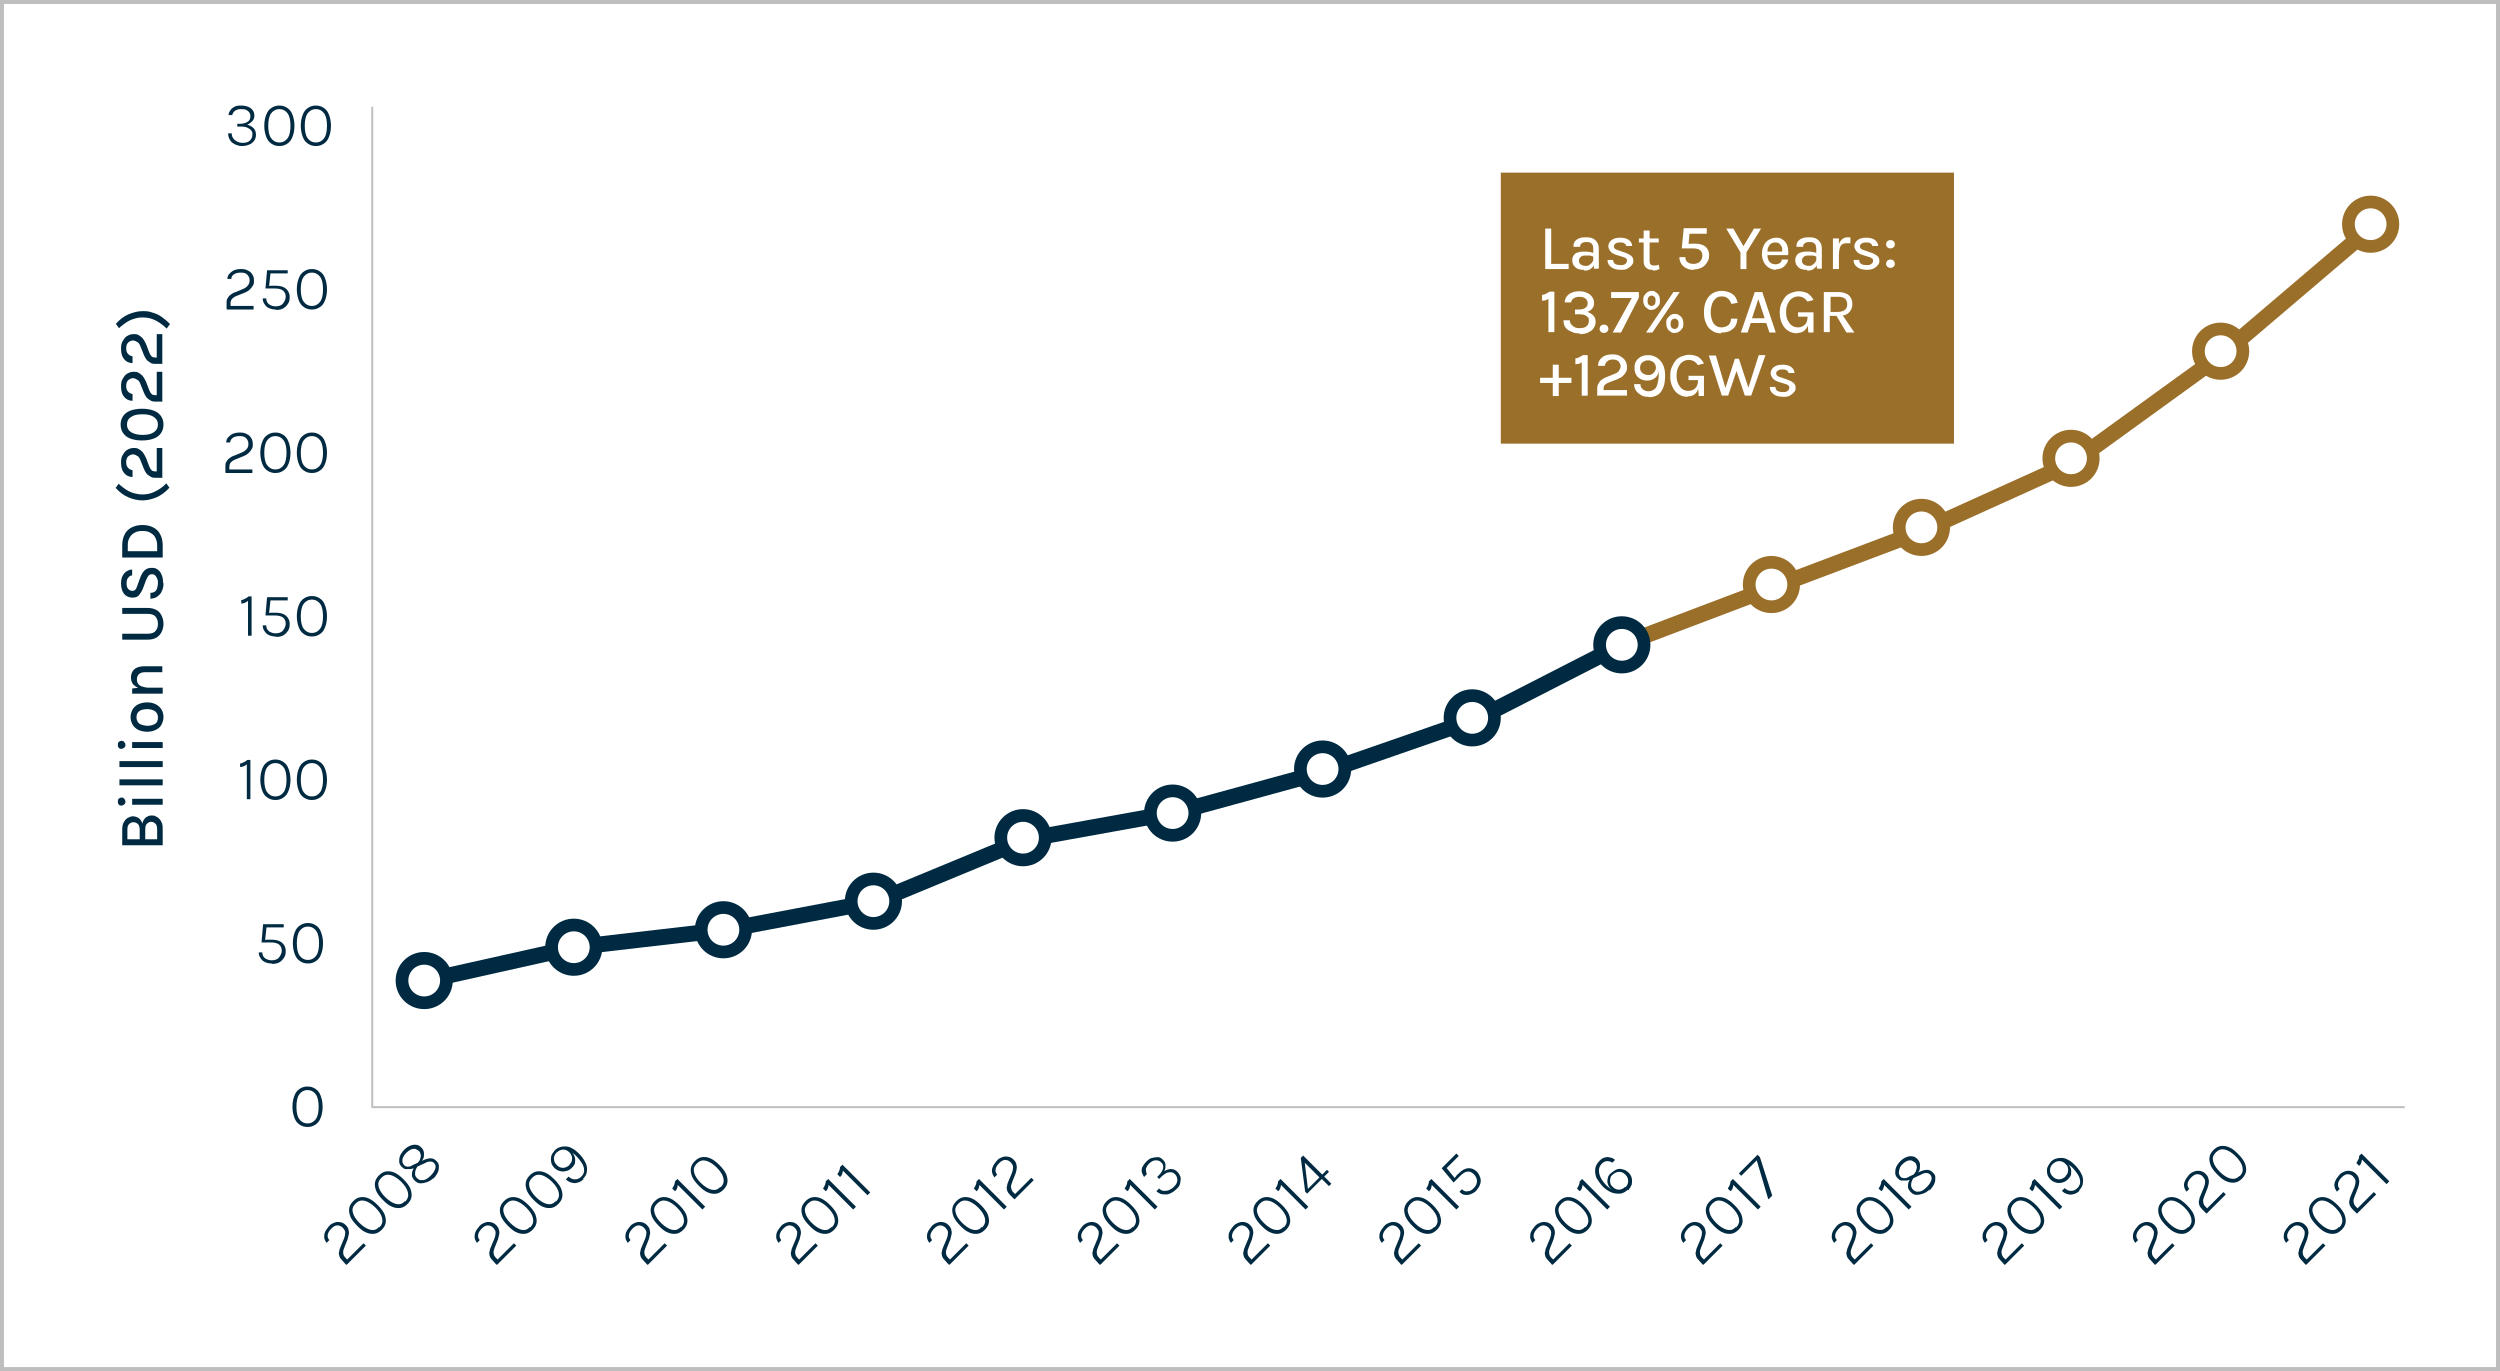 <?xml version="1.0" encoding="UTF-8"?>
<svg id="Layer_1" data-name="Layer 1" xmlns="http://www.w3.org/2000/svg" version="1.1" xmlns:xlink="http://www.w3.org/1999/xlink" viewBox="0 0 630 345.5">
  <rect x="0" y="0" width="630" height="345.5" fill="#333333" stroke="none"/>
  <defs>
    <style>
      .cls-1, .cls-2, .cls-3, .cls-4, .cls-5, .cls-6, .cls-7 {
        fill: none;
      }

      .cls-1, .cls-2, .cls-5, .cls-6, .cls-7 {
        stroke-linejoin: round;
      }

      .cls-1, .cls-5 {
        stroke-width: 4px;
      }

      .cls-1, .cls-7 {
        stroke: #9a6f2a;
      }

      .cls-8 {
        isolation: isolate;
      }

      .cls-2, .cls-5 {
        stroke: #002a41;
      }

      .cls-2, .cls-7 {
        stroke-width: 3.2px;
      }

      .cls-3, .cls-9, .cls-10, .cls-11 {
        stroke-width: 0px;
      }

      .cls-12 {
        clip-path: url(#clippath-1);
      }

      .cls-4 {
        stroke: #bebebe;
      }

      .cls-13 {
        clip-path: url(#clippath);
      }

      .cls-9 {
        fill: #002a41;
      }

      .cls-10 {
        fill: #fff;
      }

      .cls-6 {
        stroke: #bebfbf;
        stroke-width: .5px;
      }

      .cls-11 {
        fill: #9a6f2a;
      }
    </style>
    <clipPath id="clippath">
      <rect class="cls-3" y="0" width="630" height="345.5"/>
    </clipPath>
    <clipPath id="clippath-1">
      <rect class="cls-3" y="0" width="630" height="345.5"/>
    </clipPath>
  </defs>
  <g id="Infrastucture-Graphic-5_630" data-name="Infrastucture-Graphic-5 630">
    <path id="Path_19696" data-name="Path 19696" class="cls-10" d="M.5,345h629V.5H.5v344.5Z"/>
    <g class="cls-13">
      <g id="Group_15012" data-name="Group 15012">
        <path id="Path_19697" data-name="Path 19697" class="cls-4" d="M.5,345h629V.5H.5v344.5Z"/>
      </g>
    </g>
    <g id="Billion_USD" data-name="Billion USD" class="cls-8">
      <g class="cls-8">
        <path class="cls-9" d="M41,213h-10.2v-3.9c0-.8.1-1.4.4-1.9s.6-.9,1-1.1.9-.4,1.3-.4,1.1.2,1.5.5c.4.3.7.8.9,1.4,0-.4.2-.8.4-1.1.2-.3.5-.6.8-.7.3-.2.7-.3,1.1-.3s.7,0,1,.2c.3.1.6.3.9.6.3.3.5.6.7,1.1.2.5.2,1,.2,1.7v4ZM32.1,211.5h3.1v-2.4c0-.6-.1-1.1-.4-1.4-.3-.3-.7-.5-1.2-.5s-.8.2-1.1.5c-.3.3-.4.8-.4,1.4v2.4ZM39.6,211.5v-2.4c0-.7-.1-1.2-.4-1.5-.3-.3-.7-.5-1.1-.5s-.8.2-1.1.5c-.3.3-.4.8-.4,1.5v2.4h3.1Z"/>
        <path class="cls-9" d="M31.6,202c0,.3,0,.5-.3.7-.2.2-.4.3-.7.3s-.5,0-.7-.3c-.2-.2-.2-.4-.2-.7s0-.5.2-.7c.2-.2.4-.3.7-.3s.5,0,.7.3c.2.2.3.4.3.7ZM41,202.8h-7.7v-1.5h7.7v1.5Z"/>
        <path class="cls-9" d="M41,197.9h-10.9v-1.5h10.9v1.5Z"/>
        <path class="cls-9" d="M41,193.3h-10.9v-1.5h10.9v1.5Z"/>
        <path class="cls-9" d="M31.6,187.7c0,.3,0,.5-.3.7-.2.2-.4.3-.7.3s-.5,0-.7-.3c-.2-.2-.2-.4-.2-.7s0-.5.2-.7c.2-.2.4-.3.7-.3s.5,0,.7.3c.2.2.3.4.3.7ZM41,188.5h-7.7v-1.5h7.7v1.5Z"/>
        <path class="cls-9" d="M41.2,180.7c0,.7-.2,1.3-.5,1.9-.3.6-.8,1-1.4,1.3-.6.3-1.3.5-2.2.5s-1.7-.2-2.3-.5c-.6-.3-1.1-.8-1.4-1.3-.3-.6-.5-1.2-.5-1.9s.2-1.3.5-1.9c.3-.5.8-1,1.4-1.3.6-.3,1.4-.5,2.3-.5s1.6.2,2.2.5c.6.3,1.1.8,1.4,1.3s.5,1.2.5,1.9ZM39.8,180.8c0-.4-.1-.8-.3-1.1-.2-.3-.5-.6-.9-.7-.4-.2-.9-.3-1.5-.3-.9,0-1.6.2-2,.5-.5.4-.7.9-.7,1.5s.1.8.3,1.2c.2.3.5.6.9.7s.9.3,1.5.3c.9,0,1.5-.2,2-.5s.7-.9.7-1.5Z"/>
        <path class="cls-9" d="M41,169.4h-4.5c-.7,0-1.2.2-1.5.5-.3.3-.5.7-.5,1.3s.1.8.3,1.1c.2.3.6.6,1,.7s1,.3,1.6.3v.5c-.9,0-1.7-.1-2.4-.4-.6-.2-1.1-.6-1.5-1-.3-.5-.5-1-.5-1.6s.1-1.1.4-1.6.7-.8,1.2-1c.5-.2,1.1-.3,1.8-.3h4.5v1.5ZM41,174.8h-7.7v-1.3l1.7-.2h6v1.5Z"/>
        <path class="cls-9" d="M30.8,161.2v-1.5h6.4c.9,0,1.6-.2,2-.7.4-.5.6-1,.6-1.8s-.2-1.3-.6-1.8-1.1-.7-2-.7h-6.4v-1.5h6.4c.9,0,1.6.2,2.2.5.6.3,1,.8,1.3,1.4s.5,1.3.5,2.1-.2,1.5-.5,2.1-.8,1.1-1.3,1.4c-.6.3-1.3.5-2.2.5h-6.4Z"/>
        <path class="cls-9" d="M41.2,147c0,.7-.1,1.3-.4,1.9-.2.6-.6,1-1.1,1.4-.5.4-1.1.5-1.8.6v-1.5c.4,0,.8-.1,1.1-.3.3-.2.5-.5.6-.9.1-.4.2-.8.2-1.2s0-.8-.2-1.2c-.1-.3-.3-.6-.5-.8-.2-.2-.5-.3-.8-.3s-.7.1-.9.4-.4.6-.6,1.1l-.7,1.9c-.3.8-.7,1.4-1.1,1.9s-1,.6-1.7.6-1.5-.3-2-.9c-.5-.6-.8-1.5-.8-2.7s.3-1.9.8-2.5,1.2-.9,2-1v1.5c-.4,0-.8.3-1,.6-.3.3-.4.8-.4,1.4s.1,1.1.4,1.4c.3.3.6.5,1,.5s.6-.1.8-.3c.2-.2.4-.6.5-1l.8-2.2c.3-.7.6-1.3,1.1-1.7.4-.4,1-.6,1.7-.6s1.1.1,1.5.4c.4.3.8.7,1,1.3.3.6.4,1.3.4,2.1Z"/>
        <path class="cls-9" d="M30.8,140.5v-3.1c0-1,.2-1.9.6-2.7.4-.8,1-1.4,1.8-1.8s1.7-.6,2.7-.6,1.9.2,2.7.6,1.4,1,1.8,1.8c.4.8.6,1.7.6,2.7v3.1h-10.2ZM32.1,138.9h7.5v-1.6c0-.7-.2-1.3-.5-1.9s-.8-.9-1.3-1.2-1.2-.4-1.9-.4-1.4.1-1.9.4c-.6.3-1,.7-1.3,1.2-.3.5-.5,1.1-.5,1.9v1.6Z"/>
        <path class="cls-9" d="M29.1,123l.8-1.1c.6.6,1.3,1.1,1.9,1.5s1.3.7,2,.9c.7.2,1.4.3,2.1.3,1.1,0,2.1-.2,3.1-.7s2-1.1,2.9-2.1l.8,1.1c-1,1.1-2.1,1.9-3.2,2.4-1.2.5-2.4.8-3.6.8s-2.5-.3-3.6-.8c-1.2-.5-2.2-1.3-3.2-2.4Z"/>
        <path class="cls-9" d="M41,120.4h-1.6c-.6,0-1.1,0-1.5-.3s-.7-.4-1-.8-.5-.8-.7-1.3l-.8-2c-.2-.5-.4-.9-.8-1.1-.3-.2-.7-.4-1.1-.4s-.8.2-1.2.5c-.3.3-.5.8-.5,1.4s.1,1.1.4,1.4c.3.4.7.6,1.2.7v1.7c-.6,0-1.2-.2-1.6-.5-.4-.3-.8-.8-1-1.3s-.3-1.2-.3-1.9.1-1.3.4-1.8c.3-.5.6-1,1.1-1.3s1-.5,1.6-.5,1,0,1.4.3c.4.2.7.5,1,.8.3.4.5.8.8,1.4l.8,2.1c.2.5.4.8.6,1,.2.2.6.3.9.3h.4v-5.9h1.4v7.4Z"/>
        <path class="cls-9" d="M41.2,107c0,.8-.2,1.5-.6,2.1-.4.6-1,1.1-1.8,1.4-.8.3-1.8.5-3,.5s-2.2-.2-3-.5c-.8-.3-1.4-.8-1.8-1.4-.4-.6-.6-1.3-.6-2.1s.2-1.5.6-2.1,1-1.1,1.8-1.4c.8-.3,1.8-.5,3-.5s2.2.2,3,.5c.8.3,1.4.8,1.8,1.4s.6,1.3.6,2.1ZM39.8,107c0-.8-.3-1.4-1-1.9s-1.6-.7-2.9-.7-2.2.2-2.9.7c-.7.4-1,1.1-1,1.9s.3,1.4,1,1.9c.7.4,1.6.7,2.9.7s2.2-.2,2.9-.7,1-1.1,1-1.9Z"/>
        <path class="cls-9" d="M41,101.2h-1.6c-.6,0-1.1,0-1.5-.3s-.7-.4-1-.8-.5-.8-.7-1.3l-.8-2c-.2-.5-.4-.9-.8-1.1-.3-.2-.7-.4-1.1-.4s-.8.2-1.2.5c-.3.3-.5.8-.5,1.4s.1,1.1.4,1.4c.3.4.7.6,1.2.7v1.7c-.6,0-1.2-.2-1.6-.5-.4-.3-.8-.8-1-1.3s-.3-1.2-.3-1.9.1-1.3.4-1.8c.3-.5.6-1,1.1-1.3s1-.5,1.6-.5,1,0,1.4.3c.4.2.7.5,1,.8.3.4.5.8.8,1.4l.8,2.1c.2.5.4.8.6,1,.2.2.6.3.9.3h.4v-5.9h1.4v7.4Z"/>
        <path class="cls-9" d="M41,91.7h-1.6c-.6,0-1.1,0-1.5-.3s-.7-.4-1-.8-.5-.8-.7-1.3l-.8-2c-.2-.5-.4-.9-.8-1.1-.3-.2-.7-.4-1.1-.4s-.8.2-1.2.5c-.3.3-.5.8-.5,1.4s.1,1.1.4,1.4c.3.4.7.6,1.2.7v1.7c-.6,0-1.2-.2-1.6-.5-.4-.3-.8-.8-1-1.3s-.3-1.2-.3-1.9.1-1.3.4-1.8c.3-.5.6-1,1.1-1.3s1-.5,1.6-.5,1,0,1.4.3c.4.2.7.5,1,.8.3.4.5.8.8,1.4l.8,2.1c.2.5.4.8.6,1,.2.2.6.3.9.3h.4v-5.9h1.4v7.4Z"/>
        <path class="cls-9" d="M42.8,81.7l-.8,1.1c-.9-.9-1.9-1.6-2.9-2.1s-2-.7-3.1-.7-1.4.1-2.1.3c-.7.2-1.4.5-2,.9s-1.3.9-1.9,1.5l-.8-1.1c1-1.1,2-1.9,3.2-2.4,1.2-.5,2.4-.8,3.6-.8s1.7.1,2.5.4c.8.2,1.6.6,2.3,1.1.7.5,1.4,1.1,2.1,1.8Z"/>
      </g>
    </g>
    <g id="Group_15013" data-name="Group 15013">
      <path id="Path_19699" data-name="Path 19699" class="cls-6" d="M93.8,279.2V26.9"/>
    </g>
    <g id="Group_15014" data-name="Group 15014">
      <path id="Path_19700" data-name="Path 19700" class="cls-6" d="M93.8,279h512.2"/>
    </g>
    <g id="Group">
      <g id="_300" data-name=" 300" class="cls-8">
        <g class="cls-8">
          <path class="cls-9" d="M61.2,36.8c-.5,0-.9,0-1.4-.2-.4-.1-.8-.3-1.2-.6s-.6-.6-.8-1c-.2-.4-.3-.8-.3-1.4h.9c0,.5.1.9.4,1.3s.6.6,1,.8c.4.2.9.3,1.4.3.8,0,1.4-.2,1.8-.6.4-.4.6-.9.6-1.5s0-.7-.3-1c-.2-.3-.5-.5-.9-.7-.4-.2-.9-.3-1.6-.3h-1v-.7h.6c.9,0,1.5-.2,2-.5.5-.3.7-.8.7-1.4s-.2-1-.6-1.3c-.4-.4-.9-.5-1.7-.5s-1,.1-1.4.3-.7.6-.9,1.2h-.9c0-.6.3-1,.6-1.4s.7-.6,1.1-.8c.5-.2.9-.2,1.5-.2s1.2.1,1.7.3.9.5,1.2.9.4.9.4,1.4-.2,1-.5,1.3-.7.7-1.3.9c.6.2,1.2.5,1.6.9.4.4.6,1,.6,1.6s-.1,1-.4,1.5c-.3.4-.7.8-1.2,1-.5.2-1.1.4-1.9.4Z"/>
          <path class="cls-9" d="M70.4,36.8c-.8,0-1.4-.2-2-.6-.6-.4-1-.9-1.3-1.7-.3-.8-.5-1.7-.5-2.8s.2-2.1.5-2.8c.3-.8.7-1.3,1.3-1.7.6-.4,1.2-.6,2-.6s1.4.2,2,.6,1,.9,1.3,1.7c.3.8.5,1.7.5,2.8s-.2,2.1-.5,2.8c-.3.8-.7,1.3-1.3,1.7-.6.4-1.2.6-2,.6ZM70.4,35.9c.9,0,1.6-.4,2.1-1.1.5-.7.7-1.8.7-3.1s-.2-2.4-.7-3.1c-.5-.7-1.2-1.1-2.1-1.1s-1.6.4-2.1,1.1-.7,1.8-.7,3.1.2,2.4.7,3.1,1.2,1.1,2.1,1.1Z"/>
          <path class="cls-9" d="M79.6,36.8c-.8,0-1.4-.2-2-.6-.6-.4-1-.9-1.3-1.7-.3-.8-.5-1.7-.5-2.8s.2-2.1.5-2.8c.3-.8.7-1.3,1.3-1.7.6-.4,1.2-.6,2-.6s1.4.2,2,.6,1,.9,1.3,1.7c.3.8.5,1.7.5,2.8s-.2,2.1-.5,2.8c-.3.8-.7,1.3-1.3,1.7-.6.4-1.2.6-2,.6ZM79.6,35.9c.9,0,1.6-.4,2.1-1.1.5-.7.7-1.8.7-3.1s-.2-2.4-.7-3.1c-.5-.7-1.2-1.1-2.1-1.1s-1.6.4-2.1,1.1-.7,1.8-.7,3.1.2,2.4.7,3.1,1.2,1.1,2.1,1.1Z"/>
        </g>
      </g>
      <g id="_250" data-name=" 250" class="cls-8">
        <g class="cls-8">
          <path class="cls-9" d="M57.1,77.8v-1.3c0-.6,0-1.1.3-1.4.2-.4.5-.7.8-.9.3-.2.7-.5,1.2-.6l1.9-.8c.5-.2.9-.5,1.2-.9s.4-.8.4-1.3-.2-1-.6-1.4c-.4-.4-.9-.5-1.6-.5s-1.2.1-1.7.4-.7.7-.7,1.2h-1c0-.5.2-1,.5-1.3s.7-.7,1.2-.9,1.1-.3,1.8-.3,1.2.1,1.7.4c.5.2.9.6,1.1,1,.3.4.4.9.4,1.5s0,.9-.3,1.3c-.2.4-.5.7-.8,1-.3.3-.7.5-1.1.7l-2,.8c-.6.2-1,.5-1.3.8s-.4.7-.4,1.2v.6h5.8v.9h-6.7Z"/>
          <path class="cls-9" d="M69.5,78c-.6,0-1.1-.1-1.6-.3-.5-.2-.9-.5-1.2-1-.3-.4-.5-.9-.5-1.5h.9c0,.6.2,1.1.7,1.5.5.3,1,.5,1.7.5s1.4-.2,1.8-.7c.4-.5.7-1.1.7-1.7,0-1.4-.9-2.1-2.7-2.1h-2.4l.4-4.6h5.2v.8h-4.5l.2-.4-.4,3.7h-.2c.3-.2.5-.2.9-.2s.6,0,.9,0c1.1,0,2,.2,2.6.7.6.5,1,1.2,1,2.1s-.1,1.2-.4,1.7c-.3.5-.7.9-1.2,1.2-.5.3-1.1.4-1.9.4Z"/>
          <path class="cls-9" d="M78.6,78c-.8,0-1.4-.2-2-.6-.6-.4-1-.9-1.3-1.7-.3-.8-.5-1.7-.5-2.8s.2-2.1.5-2.8c.3-.8.7-1.3,1.3-1.7.6-.4,1.2-.6,2-.6s1.4.2,2,.6,1,.9,1.3,1.7c.3.8.5,1.7.5,2.8s-.2,2.1-.5,2.8c-.3.8-.7,1.3-1.3,1.7-.6.4-1.2.6-2,.6ZM78.6,77.1c.9,0,1.6-.4,2.1-1.1.5-.7.7-1.8.7-3.1s-.2-2.4-.7-3.1c-.5-.7-1.2-1.1-2.1-1.1s-1.6.4-2.1,1.1-.7,1.8-.7,3.1.2,2.4.7,3.1,1.2,1.1,2.1,1.1Z"/>
        </g>
      </g>
      <g id="_200" data-name=" 200" class="cls-8">
        <g class="cls-8">
          <path class="cls-9" d="M56.8,119v-1.3c0-.6,0-1.1.3-1.4.2-.4.5-.7.8-.9.3-.2.7-.5,1.2-.6l1.9-.8c.5-.2.9-.5,1.2-.9.3-.3.4-.8.4-1.3s-.2-1-.6-1.4c-.4-.4-.9-.5-1.6-.5s-1.2.1-1.7.4c-.4.3-.7.7-.7,1.2h-1c0-.5.2-1,.5-1.3s.7-.7,1.2-.9,1.1-.3,1.8-.3,1.2.1,1.7.4c.5.2.9.6,1.1,1,.3.4.4.9.4,1.5s0,.9-.3,1.3c-.2.4-.5.7-.8,1-.3.3-.7.5-1.1.7l-2,.8c-.6.2-1,.5-1.3.8-.3.3-.4.7-.4,1.2v.6h5.8v.9h-6.7Z"/>
          <path class="cls-9" d="M69.4,119.2c-.8,0-1.4-.2-2-.6-.6-.4-1-.9-1.3-1.7-.3-.8-.5-1.7-.5-2.8s.2-2.1.5-2.8c.3-.8.7-1.3,1.3-1.7.6-.4,1.2-.6,2-.6s1.4.2,2,.6c.6.4,1,.9,1.3,1.7.3.8.5,1.7.5,2.8s-.2,2.1-.5,2.8c-.3.8-.7,1.3-1.3,1.7-.6.4-1.2.6-2,.6ZM69.4,118.3c.9,0,1.6-.4,2.1-1.1s.7-1.8.7-3.1-.2-2.4-.7-3.1-1.2-1.1-2.1-1.1-1.6.4-2.1,1.1c-.5.7-.7,1.8-.7,3.1s.2,2.4.7,3.1c.5.7,1.2,1.1,2.1,1.1Z"/>
          <path class="cls-9" d="M78.6,119.2c-.8,0-1.4-.2-2-.6-.6-.4-1-.9-1.3-1.7-.3-.8-.5-1.7-.5-2.8s.2-2.1.5-2.8c.3-.8.7-1.3,1.3-1.7s1.2-.6,2-.6,1.4.2,2,.6c.6.4,1,.9,1.3,1.7.3.8.5,1.7.5,2.8s-.2,2.1-.5,2.8c-.3.8-.7,1.3-1.3,1.7-.6.4-1.2.6-2,.6ZM78.6,118.3c.9,0,1.6-.4,2.1-1.1.5-.7.7-1.8.7-3.1s-.2-2.4-.7-3.1c-.5-.7-1.2-1.1-2.1-1.1s-1.6.4-2.1,1.1c-.5.7-.7,1.8-.7,3.1s.2,2.4.7,3.1c.5.7,1.2,1.1,2.1,1.1Z"/>
        </g>
      </g>
      <g id="_150" data-name=" 150" class="cls-8">
        <g class="cls-8">
          <path class="cls-9" d="M62.6,150.3h.8v9.9h-.9v-8.8c-.2.2-.5.4-.8.5-.3.1-.6.2-.9.2v-.9c.3,0,.6-.1.9-.3.3-.1.6-.3.8-.5Z"/>
          <path class="cls-9" d="M69.5,160.4c-.6,0-1.1-.1-1.6-.3-.5-.2-.9-.5-1.2-1-.3-.4-.5-.9-.5-1.5h.9c0,.6.2,1.1.7,1.5.5.3,1,.5,1.7.5s1.4-.2,1.8-.7c.4-.5.7-1.1.7-1.7,0-1.4-.9-2.1-2.7-2.1h-2.4l.4-4.6h5.2v.8h-4.5l.2-.4-.4,3.7h-.2c.3-.2.5-.2.9-.2s.6,0,.9,0c1.1,0,2,.2,2.6.7.6.5,1,1.2,1,2.1s-.1,1.2-.4,1.7c-.3.5-.7.9-1.2,1.2-.5.3-1.1.4-1.9.4Z"/>
          <path class="cls-9" d="M78.6,160.4c-.8,0-1.4-.2-2-.6-.6-.4-1-.9-1.3-1.7-.3-.8-.5-1.7-.5-2.8s.2-2.1.5-2.8c.3-.8.7-1.3,1.3-1.7.6-.4,1.2-.6,2-.6s1.4.2,2,.6,1,.9,1.3,1.7c.3.8.5,1.7.5,2.8s-.2,2.1-.5,2.8c-.3.8-.7,1.3-1.3,1.7-.6.4-1.2.6-2,.6ZM78.6,159.5c.9,0,1.6-.4,2.1-1.1.5-.7.7-1.8.7-3.1s-.2-2.4-.7-3.1c-.5-.7-1.2-1.1-2.1-1.1s-1.6.4-2.1,1.1-.7,1.8-.7,3.1.2,2.4.7,3.1,1.2,1.1,2.1,1.1Z"/>
        </g>
      </g>
      <g id="_100" data-name=" 100" class="cls-8">
        <g class="cls-8">
          <path class="cls-9" d="M62.3,191.5h.8v9.9h-.9v-8.8c-.2.2-.5.4-.8.5-.3.1-.6.2-.9.2v-.9c.3,0,.6-.1.9-.3.3-.1.6-.3.8-.5Z"/>
          <path class="cls-9" d="M69.4,201.6c-.8,0-1.4-.2-2-.6-.6-.4-1-.9-1.3-1.7-.3-.8-.5-1.7-.5-2.8s.2-2.1.5-2.8c.3-.8.7-1.3,1.3-1.7.6-.4,1.2-.6,2-.6s1.4.2,2,.6,1,.9,1.3,1.7c.3.8.5,1.7.5,2.8s-.2,2.1-.5,2.8c-.3.8-.7,1.3-1.3,1.7-.6.4-1.2.6-2,.6ZM69.4,200.7c.9,0,1.6-.4,2.1-1.1.5-.7.7-1.8.7-3.1s-.2-2.4-.7-3.1c-.5-.7-1.2-1.1-2.1-1.1s-1.6.4-2.1,1.1-.7,1.8-.7,3.1.2,2.4.7,3.1,1.2,1.1,2.1,1.1Z"/>
          <path class="cls-9" d="M78.6,201.6c-.8,0-1.4-.2-2-.6-.6-.4-1-.9-1.3-1.7-.3-.8-.5-1.7-.5-2.8s.2-2.1.5-2.8c.3-.8.7-1.3,1.3-1.7.6-.4,1.2-.6,2-.6s1.4.2,2,.6,1,.9,1.3,1.7c.3.8.5,1.7.5,2.8s-.2,2.1-.5,2.8c-.3.8-.7,1.3-1.3,1.7-.6.4-1.2.6-2,.6ZM78.6,200.7c.9,0,1.6-.4,2.1-1.1.5-.7.7-1.8.7-3.1s-.2-2.4-.7-3.1c-.5-.7-1.2-1.1-2.1-1.1s-1.6.4-2.1,1.1-.7,1.8-.7,3.1.2,2.4.7,3.1,1.2,1.1,2.1,1.1Z"/>
        </g>
      </g>
      <g id="_50" data-name=" 50" class="cls-8">
        <g class="cls-8">
          <path class="cls-9" d="M68.5,242.8c-.6,0-1.1-.1-1.6-.3-.5-.2-.9-.5-1.2-1-.3-.4-.5-.9-.5-1.5h.9c0,.6.2,1.1.7,1.5.5.3,1,.5,1.7.5s1.4-.2,1.8-.7c.4-.5.7-1.1.7-1.7,0-1.4-.9-2.1-2.7-2.1h-2.4l.4-4.6h5.2v.8h-4.5l.2-.4-.4,3.7h-.2c.3-.2.5-.2.9-.2s.6,0,.9,0c1.1,0,2,.2,2.6.7.6.5,1,1.2,1,2.1s-.1,1.2-.4,1.7c-.3.5-.7.9-1.2,1.2-.5.3-1.1.4-1.9.4Z"/>
          <path class="cls-9" d="M77.6,242.8c-.8,0-1.4-.2-2-.6-.6-.4-1-.9-1.3-1.7-.3-.8-.5-1.7-.5-2.8s.2-2.1.5-2.8c.3-.8.7-1.3,1.3-1.7.6-.4,1.2-.6,2-.6s1.4.2,2,.6,1,.9,1.3,1.7c.3.8.5,1.7.5,2.8s-.2,2.1-.5,2.8c-.3.8-.7,1.3-1.3,1.7-.6.4-1.2.6-2,.6ZM77.6,241.9c.9,0,1.6-.4,2.1-1.1.5-.7.7-1.8.7-3.1s-.2-2.4-.7-3.1c-.5-.7-1.2-1.1-2.1-1.1s-1.6.4-2.1,1.1-.7,1.8-.7,3.1.2,2.4.7,3.1,1.2,1.1,2.1,1.1Z"/>
        </g>
      </g>
      <g id="_0" data-name=" 0" class="cls-8">
        <g class="cls-8">
          <path class="cls-9" d="M77.5,284c-.8,0-1.4-.2-2-.6-.6-.4-1-.9-1.3-1.7-.3-.8-.5-1.7-.5-2.8s.2-2.1.5-2.8c.3-.8.7-1.3,1.3-1.7.6-.4,1.2-.6,2-.6s1.4.2,2,.6,1,.9,1.3,1.7c.3.8.5,1.7.5,2.8s-.2,2.1-.5,2.8c-.3.8-.7,1.3-1.3,1.7-.6.4-1.2.6-2,.6ZM77.5,283.1c.9,0,1.6-.4,2.1-1.1.5-.7.7-1.8.7-3.1s-.2-2.4-.7-3.1c-.5-.7-1.2-1.1-2.1-1.1s-1.6.4-2.1,1.1-.7,1.8-.7,3.1.2,2.4.7,3.1,1.2,1.1,2.1,1.1Z"/>
        </g>
      </g>
    </g>
    <g id="Group_15015" data-name="Group 15015">
      <path id="Path_19701" data-name="Path 19701" class="cls-5" d="M107.3,247.1l37.6-8.4,38-4.4,38-7.2,37.7-15.6,37.7-6.8,38-10.4,38-13.2,37.5-19.2"/>
    </g>
    <g id="Group_15016" data-name="Group 15016">
      <path id="Path_19702" data-name="Path 19702" class="cls-1" d="M409,162.3l38-14.4,37.1-14,38-17.2,38-27.5,38.4-32.7"/>
    </g>
    <g class="cls-12">
      <g id="Group_15045" data-name="Group 15045">
        <g id="Group_15017" data-name="Group 15017">
          <path id="Path_19703" data-name="Path 19703" class="cls-10" d="M106.9,252.7c3.1,0,5.6-2.5,5.6-5.6h0c0-3.1-2.5-5.6-5.6-5.6h0c-3.1,0-5.6,2.5-5.6,5.6h0c0,3.1,2.5,5.6,5.6,5.6,0,0,0,0,0,0"/>
        </g>
        <g id="Group_15018" data-name="Group 15018">
          <path id="Path_19704" data-name="Path 19704" class="cls-2" d="M106.9,252.7c3.1,0,5.6-2.5,5.6-5.6h0c0-3.1-2.5-5.6-5.6-5.6h0c-3.1,0-5.6,2.5-5.6,5.6h0c0,3.1,2.5,5.6,5.6,5.6,0,0,0,0,0,0Z"/>
        </g>
        <g id="Group_15019" data-name="Group 15019">
          <path id="Path_19705" data-name="Path 19705" class="cls-10" d="M144.6,244.3c3.1,0,5.6-2.5,5.6-5.6h0c0-3.1-2.5-5.6-5.6-5.6h0c-3.1,0-5.6,2.5-5.6,5.6h0c0,3.1,2.5,5.6,5.6,5.6,0,0,0,0,0,0"/>
        </g>
        <g id="Group_15020" data-name="Group 15020">
          <path id="Path_19706" data-name="Path 19706" class="cls-2" d="M144.6,244.3c3.1,0,5.6-2.5,5.6-5.6h0c0-3.1-2.5-5.6-5.6-5.6h0c-3.1,0-5.6,2.5-5.6,5.6h0c0,3.1,2.5,5.6,5.6,5.6,0,0,0,0,0,0Z"/>
        </g>
        <g id="Group_15021" data-name="Group 15021">
          <path id="Path_19707" data-name="Path 19707" class="cls-10" d="M182.3,239.9c3.1,0,5.6-2.5,5.6-5.6h0c0-3.1-2.5-5.6-5.6-5.6h0c-3.1,0-5.6,2.5-5.6,5.6h0c0,3.1,2.5,5.6,5.6,5.6,0,0,0,0,0,0"/>
        </g>
        <g id="Group_15022" data-name="Group 15022">
          <path id="Path_19708" data-name="Path 19708" class="cls-2" d="M182.3,239.9c3.1,0,5.6-2.5,5.6-5.6h0c0-3.1-2.5-5.6-5.6-5.6h0c-3.1,0-5.6,2.5-5.6,5.6h0c0,3.1,2.5,5.6,5.6,5.6,0,0,0,0,0,0Z"/>
        </g>
        <g id="Group_15023" data-name="Group 15023">
          <path id="Path_19709" data-name="Path 19709" class="cls-10" d="M220.1,232.7c3.1,0,5.6-2.5,5.6-5.6h0c0-3.1-2.5-5.6-5.6-5.6h0c-3.1,0-5.6,2.5-5.6,5.6h0c0,3.1,2.5,5.6,5.6,5.6,0,0,0,0,0,0"/>
        </g>
        <g id="Group_15024" data-name="Group 15024">
          <path id="Path_19710" data-name="Path 19710" class="cls-2" d="M220.1,232.7c3.1,0,5.6-2.5,5.6-5.6h0c0-3.1-2.5-5.6-5.6-5.6h0c-3.1,0-5.6,2.5-5.6,5.6h0c0,3.1,2.5,5.6,5.6,5.6,0,0,0,0,0,0Z"/>
        </g>
        <g id="Group_15025" data-name="Group 15025">
          <path id="Path_19711" data-name="Path 19711" class="cls-10" d="M257.8,216.7c3.1,0,5.6-2.5,5.6-5.6h0c0-3.1-2.5-5.6-5.6-5.6h0c-3.1,0-5.6,2.5-5.6,5.6h0c0,3.1,2.5,5.6,5.6,5.6,0,0,0,0,0,0"/>
        </g>
        <g id="Group_15026" data-name="Group 15026">
          <path id="Path_19712" data-name="Path 19712" class="cls-2" d="M257.8,216.7c3.1,0,5.6-2.5,5.6-5.6h0c0-3.1-2.5-5.6-5.6-5.6h0c-3.1,0-5.6,2.5-5.6,5.6h0c0,3.1,2.5,5.6,5.6,5.6,0,0,0,0,0,0Z"/>
        </g>
        <g id="Group_15027" data-name="Group 15027">
          <path id="Path_19713" data-name="Path 19713" class="cls-10" d="M295.5,210.5c3.1,0,5.6-2.5,5.6-5.6h0c0-3.1-2.5-5.6-5.6-5.6h0c-3.1,0-5.6,2.5-5.6,5.6h0c0,3.1,2.5,5.6,5.6,5.6,0,0,0,0,0,0"/>
        </g>
        <g id="Group_15028" data-name="Group 15028">
          <path id="Path_19714" data-name="Path 19714" class="cls-2" d="M295.5,210.5c3.1,0,5.6-2.5,5.6-5.6h0c0-3.1-2.5-5.6-5.6-5.6h0c-3.1,0-5.6,2.5-5.6,5.6h0c0,3.1,2.5,5.6,5.6,5.6,0,0,0,0,0,0Z"/>
        </g>
        <g id="Group_15029" data-name="Group 15029">
          <path id="Path_19715" data-name="Path 19715" class="cls-10" d="M333.3,199.4c3.1,0,5.6-2.5,5.6-5.6h0c0-3.1-2.5-5.6-5.6-5.6h0c-3.1,0-5.6,2.5-5.6,5.6h0c0,3.1,2.5,5.6,5.6,5.6,0,0,0,0,0,0"/>
        </g>
        <g id="Group_15030" data-name="Group 15030">
          <path id="Path_19716" data-name="Path 19716" class="cls-2" d="M333.3,199.4c3.1,0,5.6-2.5,5.6-5.6h0c0-3.1-2.5-5.6-5.6-5.6h0c-3.1,0-5.6,2.5-5.6,5.6h0c0,3.1,2.5,5.6,5.6,5.6,0,0,0,0,0,0Z"/>
        </g>
        <g id="Group_15031" data-name="Group 15031">
          <path id="Path_19717" data-name="Path 19717" class="cls-10" d="M371,186.5c3.1,0,5.6-2.5,5.6-5.6h0c0-3.1-2.5-5.6-5.6-5.6h0c-3.1,0-5.6,2.5-5.6,5.6h0c0,3.1,2.5,5.6,5.6,5.6,0,0,0,0,0,0"/>
        </g>
        <g id="Group_15032" data-name="Group 15032">
          <path id="Path_19718" data-name="Path 19718" class="cls-2" d="M371,186.5c3.1,0,5.6-2.5,5.6-5.6h0c0-3.1-2.5-5.6-5.6-5.6h0c-3.1,0-5.6,2.5-5.6,5.6h0c0,3.1,2.5,5.6,5.6,5.6,0,0,0,0,0,0Z"/>
        </g>
        <g id="Group_15033" data-name="Group 15033">
          <path id="Path_19719" data-name="Path 19719" class="cls-10" d="M408.7,168.1c3.1,0,5.6-2.5,5.6-5.6h0c0-3.1-2.5-5.6-5.6-5.6h0c-3.1,0-5.6,2.5-5.6,5.6h0c0,3.1,2.5,5.6,5.6,5.6,0,0,0,0,0,0"/>
        </g>
        <g id="Group_15034" data-name="Group 15034">
          <path id="Path_19720" data-name="Path 19720" class="cls-2" d="M408.7,168.1c3.1,0,5.6-2.5,5.6-5.6h0c0-3.1-2.5-5.6-5.6-5.6h0c-3.1,0-5.6,2.5-5.6,5.6h0c0,3.1,2.5,5.6,5.6,5.6,0,0,0,0,0,0Z"/>
        </g>
        <g id="Group_15035" data-name="Group 15035">
          <path id="Path_19721" data-name="Path 19721" class="cls-10" d="M446.4,152.9c3.1,0,5.6-2.5,5.6-5.6h0c0-3.1-2.5-5.6-5.6-5.6h0c-3.1,0-5.6,2.5-5.6,5.6h0c0,3.1,2.5,5.6,5.6,5.6,0,0,0,0,0,0"/>
        </g>
        <g id="Group_15036" data-name="Group 15036">
          <path id="Path_19722" data-name="Path 19722" class="cls-7" d="M446.4,152.9c3.1,0,5.6-2.5,5.6-5.6h0c0-3.1-2.5-5.6-5.6-5.6h0c-3.1,0-5.6,2.5-5.6,5.6h0c0,3.1,2.5,5.6,5.6,5.6,0,0,0,0,0,0Z"/>
        </g>
        <g id="Group_15037" data-name="Group 15037">
          <path id="Path_19723" data-name="Path 19723" class="cls-10" d="M484.2,138.5c3.1,0,5.6-2.5,5.6-5.6h0c0-3.1-2.5-5.6-5.6-5.6h0c-3.1,0-5.6,2.5-5.6,5.6h0c0,3.1,2.5,5.6,5.6,5.6,0,0,0,0,0,0"/>
        </g>
        <g id="Group_15038" data-name="Group 15038">
          <path id="Path_19724" data-name="Path 19724" class="cls-7" d="M484.2,138.5c3.1,0,5.6-2.5,5.6-5.6h0c0-3.1-2.5-5.6-5.6-5.6h0c-3.1,0-5.6,2.5-5.6,5.6h0c0,3.1,2.5,5.6,5.6,5.6,0,0,0,0,0,0Z"/>
        </g>
        <g id="Group_15039" data-name="Group 15039">
          <path id="Path_19725" data-name="Path 19725" class="cls-10" d="M521.9,121.1c3.1,0,5.6-2.5,5.6-5.6h0c0-3.1-2.5-5.6-5.6-5.6h0c-3.1,0-5.6,2.5-5.6,5.6h0c0,3.1,2.5,5.6,5.6,5.6,0,0,0,0,0,0"/>
        </g>
        <g id="Group_15040" data-name="Group 15040">
          <path id="Path_19726" data-name="Path 19726" class="cls-7" d="M521.9,121.1c3.1,0,5.6-2.5,5.6-5.6h0c0-3.1-2.5-5.6-5.6-5.6h0c-3.1,0-5.6,2.5-5.6,5.6h0c0,3.1,2.5,5.6,5.6,5.6,0,0,0,0,0,0Z"/>
        </g>
        <g id="Group_15041" data-name="Group 15041">
          <path id="Path_19727" data-name="Path 19727" class="cls-10" d="M559.6,94.1c3.1,0,5.6-2.5,5.6-5.6h0c0-3.1-2.5-5.6-5.6-5.6h0c-3.1,0-5.6,2.5-5.6,5.6h0c0,3.1,2.5,5.6,5.6,5.6,0,0,0,0,0,0"/>
        </g>
        <g id="Group_15042" data-name="Group 15042">
          <path id="Path_19728" data-name="Path 19728" class="cls-7" d="M559.6,94.1c3.1,0,5.6-2.5,5.6-5.6h0c0-3.1-2.5-5.6-5.6-5.6h0c-3.1,0-5.6,2.5-5.6,5.6h0c0,3.1,2.5,5.6,5.6,5.6,0,0,0,0,0,0Z"/>
        </g>
        <g id="Group_15043" data-name="Group 15043">
          <path id="Path_19729" data-name="Path 19729" class="cls-10" d="M597.4,62.1c3.1,0,5.6-2.5,5.6-5.6h0c0-3.1-2.5-5.6-5.6-5.6h0c-3.1,0-5.6,2.5-5.6,5.6h0c0,3.1,2.5,5.6,5.6,5.6,0,0,0,0,0,0"/>
        </g>
        <g id="Group_15044" data-name="Group 15044">
          <path id="Path_19730" data-name="Path 19730" class="cls-7" d="M597.4,62.1c3.1,0,5.6-2.5,5.6-5.6h0c0-3.1-2.5-5.6-5.6-5.6h0c-3.1,0-5.6,2.5-5.6,5.6h0c0,3.1,2.5,5.6,5.6,5.6,0,0,0,0,0,0Z"/>
        </g>
      </g>
    </g>
    <path id="Path_19732" data-name="Path 19732" class="cls-11" d="M378.2,111.8h114.2V43.5h-114.2v68.3Z"/>
    <g id="Group-2">
      <g id="Last_5_Y" data-name="Last 5 Y" class="cls-8">
        <g class="cls-8">
          <path class="cls-10" d="M390.9,57.6v8.9h4.4v1.3h-5.9v-10.2h1.5Z"/>
          <path class="cls-10" d="M399.1,68c-.6,0-1.2-.1-1.6-.3s-.7-.5-1-.9c-.2-.4-.3-.8-.3-1.2s.1-.9.4-1.3.6-.6,1.1-.7c.5-.2,1-.2,1.6-.2s.8,0,1.2.1c.4,0,.8.2,1.2.3v.9c-.3-.1-.7-.2-1-.3-.4,0-.7,0-1.1,0-.5,0-.9,0-1.2.3-.3.2-.5.5-.5,1s.1.6.4.9c.3.2.7.4,1.2.4s.8,0,1.1-.3c.3-.2.5-.4.7-.7.2-.3.3-.6.3-.8h.4c0,.5-.1,1-.3,1.5-.2.5-.5.8-.9,1.1-.4.3-.9.4-1.5.4ZM401.7,67.8l-.2-1.8v-3.2c0-.6-.1-1.1-.4-1.4-.3-.3-.7-.4-1.2-.4s-.6,0-.9.1c-.2,0-.4.2-.6.4s-.2.4-.2.7h-1.7c0-.6.1-1,.4-1.4.3-.4.7-.6,1.2-.8.5-.2,1.1-.2,1.7-.2s1.2.1,1.6.3.8.5,1.1,1c.3.4.4,1,.4,1.7v4.9h-1.3Z"/>
          <path class="cls-10" d="M408.6,68c-.7,0-1.4-.1-1.9-.3-.5-.2-.9-.5-1.2-.9s-.4-.8-.4-1.3h1.4c0,.4.2.8.5,1,.3.2.8.3,1.4.3s.6,0,.8-.1c.2,0,.4-.2.6-.4.1-.2.2-.4.2-.6s0-.5-.3-.6c-.2-.2-.5-.3-.9-.4l-1.6-.5c-.6-.2-1.1-.5-1.4-.9-.3-.4-.5-.8-.5-1.3s.3-1.1.8-1.5,1.3-.6,2.2-.6,1.7.2,2.2.6.8.9.8,1.5h-1.5c0-.3-.2-.5-.5-.7-.3-.2-.6-.2-1.1-.2s-.8.1-1.1.3c-.3.2-.4.4-.4.7,0,.5.4.8,1.2,1l1.7.6c.6.2,1.1.5,1.5.8.3.3.5.7.5,1.2s-.1.8-.4,1.1c-.3.4-.6.6-1.1.9s-1,.3-1.7.3Z"/>
          <path class="cls-10" d="M413,61.1v-1h5v1h-5ZM416.5,68c-.4,0-.8,0-1.2-.2-.4-.2-.6-.4-.8-.7-.2-.3-.3-.8-.3-1.3v-7.7h1.5v7.7c0,.7.3,1.1,1,1.1s.4,0,.6,0c.2,0,.4-.1.7-.2l.2,1.1c-.3.1-.6.2-.8.3-.3,0-.6.1-.9.1Z"/>
          <path class="cls-10" d="M426.8,68c-.7,0-1.3-.1-1.8-.4-.5-.2-1-.6-1.3-1.1-.3-.5-.5-1-.5-1.7h1.5c0,.6.2,1,.6,1.3.4.3.9.4,1.5.4s1.2-.2,1.6-.6c.4-.4.6-.9.6-1.5,0-1.2-.8-1.8-2.3-1.8h-2.9l.5-5.1h5.8v1.4h-4.6l.3-.5-.3,3.3-.2-.2c.3,0,.6-.1.9-.1.3,0,.6,0,.9,0,1.1,0,1.9.2,2.6.7.6.5,1,1.2,1,2.2s-.2,1.3-.5,1.8-.7,1-1.3,1.3c-.6.3-1.2.5-2,.5Z"/>
          <path class="cls-10" d="M435,57.6h1.8l2.7,4.7h-.3l2.8-4.7h1.8l-3.7,6v4.2h-1.5v-4.2l-3.6-6Z"/>
        </g>
      </g>
      <g id="ears:_" data-name="ears: " class="cls-8">
        <g class="cls-8">
          <path class="cls-10" d="M447.6,68c-.7,0-1.3-.2-1.8-.5-.5-.3-1-.8-1.3-1.4-.3-.6-.5-1.3-.5-2.1s.2-1.6.5-2.2c.3-.6.7-1.1,1.3-1.4s1.1-.5,1.8-.5,1.1.1,1.5.4c.4.2.8.6,1,1,.3.4.4.9.5,1.4,0,.5.1,1.1,0,1.6h-5.5v-.9h4.4l-.4.2c0-.3,0-.6,0-.9,0-.3-.1-.6-.3-.8-.1-.2-.3-.4-.5-.6-.2-.1-.5-.2-.9-.2s-.8.1-1.1.3c-.3.2-.5.5-.7.9s-.2.8-.2,1.2v.6c0,.5,0,.9.2,1.3.1.4.4.7.7.9.3.2.7.3,1.1.3s.8-.1,1.1-.3c.3-.2.5-.5.5-.9h1.6c0,.5-.3.9-.6,1.3s-.7.7-1.1.9c-.5.2-1,.3-1.5.3Z"/>
          <path class="cls-10" d="M455.3,68c-.6,0-1.2-.1-1.6-.3s-.7-.5-1-.9c-.2-.4-.3-.8-.3-1.2s.1-.9.4-1.3.6-.6,1.1-.7c.5-.2,1-.2,1.6-.2s.8,0,1.2.1c.4,0,.8.2,1.2.3v.9c-.3-.1-.7-.2-1-.3-.4,0-.7,0-1.1,0-.5,0-.9,0-1.2.3-.3.2-.5.5-.5,1s.1.6.4.9c.3.2.7.4,1.2.4s.8,0,1.1-.3c.3-.2.5-.4.7-.7.2-.3.3-.6.3-.8h.4c0,.5-.1,1-.3,1.5-.2.5-.5.8-.9,1.1-.4.3-.9.4-1.5.4ZM457.9,67.8l-.2-1.8v-3.2c0-.6-.1-1.1-.4-1.4-.3-.3-.7-.4-1.2-.4s-.6,0-.9.1c-.2,0-.4.2-.6.4s-.2.4-.2.7h-1.7c0-.6.1-1,.4-1.4.3-.4.7-.6,1.2-.8.5-.2,1.1-.2,1.7-.2s1.2.1,1.6.3.8.5,1.1,1c.3.4.4,1,.4,1.7v4.9h-1.3Z"/>
          <path class="cls-10" d="M461.9,67.8v-7.7h1.5v7.7h-1.5ZM463,64.3c0-1,.1-1.8.3-2.5.2-.7.5-1.1.9-1.5.4-.3.8-.5,1.3-.5s.3,0,.4,0c.1,0,.3,0,.4,0v1.5c-.2,0-.4,0-.5,0-.2,0-.3,0-.5,0-.4,0-.8.1-1.1.3-.3.2-.5.6-.6,1-.1.4-.2,1-.2,1.6h-.4Z"/>
          <path class="cls-10" d="M470.6,68c-.7,0-1.4-.1-1.9-.3-.5-.2-.9-.5-1.2-.9s-.4-.8-.4-1.3h1.4c0,.4.2.8.5,1,.3.2.8.3,1.4.3s.6,0,.8-.1c.2,0,.4-.2.6-.4s.2-.4.2-.6,0-.5-.3-.6c-.2-.2-.5-.3-.9-.4l-1.6-.5c-.6-.2-1.1-.5-1.4-.9-.3-.4-.5-.8-.5-1.3s.3-1.1.8-1.5,1.3-.6,2.2-.6,1.7.2,2.2.6.8.9.8,1.5h-1.5c0-.3-.2-.5-.5-.7s-.6-.2-1.1-.2-.8.1-1.1.3c-.3.2-.4.4-.4.7,0,.5.4.8,1.2,1l1.7.6c.6.2,1.1.5,1.5.8.3.3.5.7.5,1.2s-.1.8-.4,1.1c-.3.4-.6.6-1.1.9-.5.2-1,.3-1.7.3Z"/>
          <path class="cls-10" d="M475.3,61.6c0-.3.1-.6.3-.8.2-.2.5-.3.8-.3s.6.1.8.3.3.5.3.8-.1.5-.3.7-.5.3-.8.3-.6-.1-.8-.3c-.2-.2-.3-.4-.3-.7ZM475.3,66.5c0-.3.1-.6.3-.8.2-.2.5-.3.8-.3s.6.1.8.3.3.5.3.8-.1.5-.3.7-.5.3-.8.3-.6-.1-.8-.3c-.2-.2-.3-.4-.3-.7Z"/>
        </g>
      </g>
      <g id="_13.7_CAGR_" data-name=" 13.7 CAGR " class="cls-8">
        <g class="cls-8">
          <path class="cls-10" d="M390.5,73.5h1.2v10.2h-1.5v-8.4c-.3.2-.5.3-.8.4-.3,0-.6.1-.8.1v-1.5c.3,0,.7-.1,1-.3s.7-.3,1-.6Z"/>
          <path class="cls-10" d="M398,84c-.5,0-1,0-1.5-.2s-.9-.4-1.3-.6c-.4-.3-.7-.6-.9-1-.2-.4-.3-.9-.3-1.5h1.6c0,.4.1.8.4,1.1s.5.5.9.7.8.2,1.3.2c.7,0,1.3-.2,1.6-.5.4-.3.6-.8.6-1.3s0-.6-.2-.9c-.2-.2-.4-.4-.8-.6-.3-.1-.8-.2-1.3-.2h-1.2v-1.2h.9c.7,0,1.3-.1,1.7-.4.4-.3.6-.7.6-1.2s-.2-.8-.5-1.1-.8-.5-1.5-.5-1,.1-1.4.3c-.4.2-.7.6-.8,1.1h-1.6c0-.7.3-1.2.6-1.6.3-.4.8-.7,1.3-.9s1.1-.3,1.8-.3,1.3.1,1.9.4c.6.2,1,.6,1.3,1,.3.4.5.9.5,1.5s-.1,1-.4,1.4-.7.7-1.3.9c.6.2,1.1.5,1.5.9s.6.9.6,1.6-.2,1.1-.5,1.6c-.3.5-.8.8-1.4,1.1-.6.3-1.3.4-2.1.4Z"/>
          <path class="cls-10" d="M403.1,82.9c0-.3.1-.6.3-.8s.5-.3.8-.3.6.1.8.3.3.5.3.8-.1.5-.3.7-.5.3-.8.3-.6-.1-.8-.3c-.2-.2-.3-.4-.3-.7Z"/>
          <path class="cls-10" d="M406.4,83.8l4.8-8.7h-5.2v-1.5h7v1.4l-4.5,8.8h-2Z"/>
          <path class="cls-10" d="M416.2,78.1c-.4,0-.7,0-1-.3s-.6-.4-.8-.8c-.2-.3-.3-.8-.3-1.3s0-.9.3-1.3.5-.6.8-.8c.3-.2.7-.3,1-.3s.7,0,1,.3c.3.2.6.4.8.8.2.3.3.8.3,1.3s0,1-.3,1.3c-.2.3-.5.6-.8.8-.3.2-.7.3-1,.3ZM414.8,83.8l6.9-10.2h1.6l-6.9,10.2h-1.6ZM416.2,77.1c.3,0,.5-.1.7-.3.2-.2.3-.6.3-1s0-.8-.3-1c-.2-.2-.4-.3-.7-.3s-.5.1-.7.3c-.2.2-.3.6-.3,1s0,.8.3,1c.2.2.4.3.7.3ZM422,83.9c-.4,0-.7,0-1-.3-.3-.2-.6-.4-.8-.8s-.3-.8-.3-1.3,0-1,.3-1.3.5-.6.8-.8c.3-.2.7-.3,1-.3s.7,0,1.1.3c.3.2.6.4.8.8.2.3.3.8.3,1.3s0,1-.3,1.3c-.2.3-.5.6-.8.8-.3.2-.7.3-1.1.3ZM422,82.9c.3,0,.5-.1.7-.3.2-.2.3-.6.3-1s0-.8-.3-1c-.2-.2-.4-.3-.7-.3s-.5.1-.7.3c-.2.2-.3.6-.3,1s0,.8.3,1c.2.2.4.3.7.3Z"/>
          <path class="cls-10" d="M433.7,84c-.9,0-1.7-.2-2.3-.7-.7-.4-1.2-1.1-1.5-1.9-.4-.8-.5-1.7-.5-2.8s.2-2.1.6-2.9c.4-.8.9-1.4,1.6-1.8s1.4-.6,2.3-.6,2,.3,2.7.8,1.1,1.3,1.3,2.2l-1.6.3c-.2-.6-.5-1.1-.9-1.4-.4-.4-.9-.5-1.5-.5s-1,.1-1.4.4-.7.7-1,1.3c-.2.6-.4,1.3-.4,2.1s.1,1.5.3,2.1.5,1.1.9,1.4c.4.3.9.5,1.5.5s1.3-.2,1.8-.6c.4-.4.6-.9.6-1.6h1.6c0,.7-.2,1.4-.5,1.9s-.8.9-1.4,1.2c-.6.3-1.3.4-2.1.4Z"/>
          <path class="cls-10" d="M438.7,83.8l3.5-10.2h1.9l3.4,10.2h-1.6l-.8-2.4h-3.9l-.8,2.4h-1.6ZM441.5,80.2h3.2l-1.6-4.8-1.6,4.8Z"/>
          <path class="cls-10" d="M452.9,84c-.8,0-1.6-.2-2.2-.6-.7-.4-1.2-1-1.6-1.8s-.6-1.7-.6-2.8.1-1.6.4-2.3.6-1.2,1-1.7c.4-.5,1-.8,1.5-1,.6-.2,1.2-.4,1.9-.4s1.6.2,2.2.5c.6.4,1.1.9,1.5,1.7l-1.5.4c-.3-.4-.7-.8-1.1-1-.4-.2-.8-.3-1.3-.3s-1.1.2-1.5.5c-.5.3-.8.8-1.1,1.4-.3.6-.4,1.3-.4,2.1s.1,1.4.4,2,.6,1,1,1.3c.4.3.9.5,1.5.5s.9-.1,1.3-.3c.4-.2.7-.5.9-.9s.3-.9.3-1.6h.4c0,.9-.1,1.6-.3,2.2s-.5,1.1-1,1.5c-.4.3-1,.5-1.7.5ZM455.7,83.8l-.2-2.3v-1.7h-2.4v-1.1h3.9v5.1h-1.2Z"/>
          <path class="cls-10" d="M459.6,83.8v-10.2h3.6c1.2,0,2.1.3,2.7.8.6.6.9,1.3.9,2.2s-.3,1.6-.9,2.2c-.6.6-1.5.8-2.7.8h-2.1v4.1h-1.5ZM461.2,78.6h2c.7,0,1.3-.2,1.7-.5.4-.3.6-.8.6-1.4s-.2-1-.5-1.4c-.4-.3-.9-.5-1.6-.5h-2.1v3.8ZM465.3,83.8l-2.8-4.7h1.6l3.2,4.7h-2Z"/>
        </g>
      </g>
      <g id="_129GW" data-name=" 129GW" class="cls-8">
        <g class="cls-8">
          <path class="cls-10" d="M391.3,91.9h1.5v3.3h3.2v1.3h-3.2v3.3h-1.5v-3.3h-3.2v-1.3h3.2v-3.3Z"/>
          <path class="cls-10" d="M398.9,89.5h1.2v10.2h-1.5v-8.4c-.3.2-.5.3-.8.4-.3,0-.6.1-.8.1v-1.5c.3,0,.7-.1,1-.3s.7-.3,1-.6Z"/>
          <path class="cls-10" d="M402.5,99.8v-1.6c0-.6,0-1.1.3-1.5.2-.4.4-.7.8-1s.8-.5,1.3-.7l2-.8c.5-.2.9-.4,1.1-.8.2-.3.4-.7.4-1.1s-.2-.8-.5-1.2c-.3-.3-.8-.5-1.4-.5s-1.1.1-1.4.4c-.4.3-.6.7-.7,1.2h-1.7c0-.6.2-1.2.5-1.6.3-.4.8-.8,1.3-1s1.2-.3,1.9-.3,1.3.1,1.8.4c.5.3,1,.6,1.3,1.1.3.5.5,1,.5,1.6s0,1-.3,1.4c-.2.4-.5.7-.8,1s-.8.5-1.4.8l-2.1.8c-.5.2-.8.4-1,.6-.2.2-.3.6-.3.9v.4h5.9v1.4h-7.4Z"/>
          <path class="cls-10" d="M415.4,100c-.7,0-1.3-.1-1.8-.4-.5-.3-1-.7-1.3-1.1-.3-.5-.5-1-.5-1.7h1.6c0,.6.2,1,.6,1.3.4.3.8.5,1.4.5s1.1-.2,1.5-.5.7-.8.8-1.5c.2-.6.3-1.4.3-2.2s0-.4,0-.5c0-.2,0-.4,0-.5,0,.6-.3,1.1-.5,1.4-.3.4-.6.6-1,.8s-.9.3-1.4.3-1.2-.1-1.7-.4-.9-.6-1.1-1.1c-.3-.5-.4-1-.4-1.7s.1-1.2.4-1.7.7-.8,1.2-1.1c.5-.3,1.2-.4,1.9-.4s1.1.1,1.7.4c.5.2,1,.6,1.3,1,.4.4.7,1,.9,1.6.2.6.3,1.3.3,2.1,0,1.1-.1,2.1-.4,2.9s-.7,1.5-1.3,1.9-1.4.7-2.3.7ZM415.3,94.5c.4,0,.7,0,1-.2.3-.2.5-.4.7-.7.2-.3.3-.6.3-.9,0-.6-.2-1-.6-1.4-.4-.3-.9-.5-1.4-.5s-1,.2-1.4.5c-.4.3-.6.8-.6,1.4s.2,1,.6,1.3.9.5,1.4.5Z"/>
          <path class="cls-10" d="M425.3,100c-.8,0-1.6-.2-2.2-.6-.7-.4-1.2-1-1.6-1.8-.4-.8-.6-1.7-.6-2.8s.1-1.6.4-2.3.6-1.2,1-1.7c.4-.5,1-.8,1.5-1,.6-.2,1.2-.4,1.9-.4s1.6.2,2.2.5c.6.4,1.1.9,1.5,1.7l-1.5.4c-.3-.4-.7-.8-1.1-1s-.8-.3-1.3-.3-1.1.2-1.5.5c-.5.3-.8.8-1.1,1.4-.3.6-.4,1.3-.4,2.1s.1,1.4.4,2,.6,1,1,1.3c.4.3.9.5,1.5.5s.9-.1,1.3-.3c.4-.2.7-.5.9-.9.2-.4.3-.9.3-1.6h.4c0,.9-.1,1.6-.3,2.2-.2.6-.5,1.1-1,1.5-.4.3-1,.5-1.7.5ZM428.1,99.8l-.2-2.3v-1.7h-2.4v-1.1h3.9v5.1h-1.2Z"/>
          <path class="cls-10" d="M430.7,89.6h1.7l2.6,8.8h-.4l2.6-8h1l2.6,7.9h-.4l2.8-8.8h1.7l-3.6,10.2h-1.6l-2.2-6.5h.2l-2.2,6.5h-1.6l-3.3-10.2Z"/>
        </g>
      </g>
      <g id="s" class="cls-8">
        <g class="cls-8">
          <path class="cls-10" d="M449.5,100c-.7,0-1.4-.1-1.9-.3-.5-.2-.9-.5-1.2-.9s-.4-.8-.4-1.3h1.4c0,.4.2.8.5,1,.3.2.8.3,1.4.3s.6,0,.8-.1c.2,0,.4-.2.6-.4.1-.2.2-.4.2-.6s0-.5-.3-.6c-.2-.2-.5-.3-.9-.4l-1.6-.5c-.6-.2-1.1-.5-1.4-.9-.3-.4-.5-.8-.5-1.3s.3-1.1.8-1.5,1.3-.6,2.2-.6,1.7.2,2.2.6.8.9.8,1.5h-1.5c0-.3-.2-.5-.5-.7-.3-.2-.6-.2-1.1-.2s-.8.1-1.1.3c-.3.2-.4.4-.4.7,0,.5.4.8,1.2,1l1.7.6c.6.2,1.1.5,1.5.8.3.3.5.7.5,1.2s-.1.8-.4,1.1c-.3.4-.6.6-1.1.9s-1,.3-1.7.3Z"/>
        </g>
      </g>
    </g>
    <g id="Group-3">
      <g id="_2008" data-name=" 2008" class="cls-8">
        <g class="cls-8">
          <path class="cls-9" d="M87.2,318.7l-.9-1c-.4-.4-.7-.8-.8-1.2-.1-.4-.2-.8,0-1.2,0-.4.2-.8.4-1.3l.8-1.9c.2-.5.3-1,.3-1.5s-.3-.8-.6-1.2c-.4-.4-.9-.6-1.4-.6-.5,0-1,.3-1.5.8s-.8,1-.9,1.5c-.1.5,0,1,.4,1.4l-.7.7c-.3-.4-.5-.8-.6-1.3,0-.5,0-.9.2-1.4s.6-1,1-1.5.9-.7,1.4-.9c.5-.2,1-.2,1.5-.1.5.1.9.3,1.3.7.4.4.6.7.7,1.1.1.4.2.8.1,1.2s-.2.8-.3,1.3l-.8,2c-.2.5-.4,1-.3,1.5,0,.4.2.8.6,1.2l.4.4,4.1-4.1.6.6-4.8,4.8Z"/>
          <path class="cls-9" d="M96.2,309.9c-.5.5-1.1.9-1.8,1s-1.4,0-2.1-.3c-.8-.3-1.5-.9-2.3-1.7-.8-.8-1.4-1.6-1.7-2.3-.3-.8-.4-1.5-.3-2.1.1-.7.5-1.3,1-1.8.5-.5,1.1-.9,1.8-1,.7-.1,1.4,0,2.1.3s1.5.9,2.3,1.7,1.4,1.6,1.7,2.3c.3.8.4,1.5.3,2.1-.1.7-.5,1.3-1,1.8ZM95.6,309.3c.7-.7.9-1.4.7-2.3-.2-.9-.8-1.8-1.7-2.7s-1.9-1.5-2.7-1.7c-.9-.2-1.6,0-2.3.7s-.9,1.4-.7,2.2c.2.9.8,1.8,1.7,2.7s1.9,1.5,2.7,1.7c.9.2,1.6,0,2.2-.7Z"/>
          <path class="cls-9" d="M102.7,303.4c-.5.5-1.1.9-1.8,1s-1.4,0-2.1-.3c-.8-.3-1.5-.9-2.3-1.7-.8-.8-1.4-1.6-1.7-2.3-.3-.8-.4-1.5-.3-2.1.1-.7.5-1.3,1-1.8.5-.5,1.1-.9,1.8-1,.7-.1,1.4,0,2.1.3s1.5.9,2.3,1.7,1.4,1.6,1.7,2.3c.3.8.4,1.5.3,2.1-.1.7-.5,1.3-1,1.8ZM102.1,302.8c.7-.7.9-1.4.7-2.3-.2-.9-.8-1.8-1.7-2.7s-1.9-1.5-2.7-1.7c-.9-.2-1.6,0-2.3.7s-.9,1.4-.7,2.2c.2.9.8,1.8,1.7,2.7s1.9,1.5,2.7,1.7c.9.2,1.6,0,2.2-.7Z"/>
          <path class="cls-9" d="M109.3,296.8c-.5.5-1.1.9-1.7,1.1-.6.2-1.1.3-1.7.3-.5,0-1-.3-1.4-.7s-.6-.8-.7-1.2c0-.4,0-.9.2-1.4.2-.5.5-.9.9-1.3,0,0,.2-.2.3-.2,0,0,.2-.2.3-.2l.2.2c-.4.4-.7.8-.9,1.3-.2.4-.2.9-.2,1.2,0,.4.2.7.5,1s.7.5,1,.5.8,0,1.2-.2c.4-.2.8-.5,1.2-.9.6-.6,1-1.2,1.2-1.8.2-.6,0-1.1-.3-1.4-.3-.3-.6-.4-1-.4-.4,0-.8.1-1.3.4l-2.6,1.2c-.3.1-.7.3-1.1.3-.4,0-.8,0-1.2,0-.4,0-.7-.3-1-.6-.3-.3-.6-.8-.6-1.2,0-.5,0-1,.2-1.5.2-.5.6-1.1,1.1-1.6.5-.5,1-.8,1.5-1,.5-.2,1.1-.3,1.5-.2.5,0,.9.3,1.3.7s.5.7.6,1.1c.1.4,0,.8,0,1.3-.1.4-.4.9-.8,1.3,0,0-.2.2-.3.2,0,0-.2.1-.3.2l-.2-.2c.3-.3.6-.7.7-1.1.1-.4.2-.7.1-1.1s-.2-.7-.5-.9-.6-.4-.9-.5c-.3,0-.7,0-1.1.2-.4.2-.7.4-1.1.8s-.6.7-.8,1.1-.2.7-.2,1.1c0,.3.2.6.4.9.3.3.6.4,1,.4.4,0,.8-.1,1.2-.4l2.6-1.2c.7-.3,1.3-.5,1.9-.5s1,.2,1.5.7c.4.4.6.8.6,1.3s0,1-.3,1.6c-.3.6-.7,1.1-1.2,1.7Z"/>
        </g>
      </g>
      <g id="_2009" data-name=" 2009" class="cls-8">
        <g class="cls-8">
          <path class="cls-9" d="M125.1,318.7l-.9-1c-.4-.4-.7-.8-.8-1.2-.1-.4-.2-.8,0-1.2,0-.4.2-.8.4-1.3l.8-1.9c.2-.5.3-1,.3-1.5s-.3-.8-.6-1.2c-.4-.4-.9-.6-1.4-.6-.5,0-1,.3-1.5.8s-.8,1-.9,1.5c-.1.5,0,1,.4,1.4l-.7.7c-.3-.4-.5-.8-.6-1.3,0-.5,0-.9.2-1.4s.6-1,1-1.5.9-.7,1.4-.9c.5-.2,1-.2,1.5-.1.5.1.9.3,1.3.7.4.4.6.7.7,1.1.1.4.2.8.1,1.2s-.2.8-.3,1.3l-.8,2c-.2.5-.4,1-.3,1.5,0,.4.2.8.6,1.2l.4.4,4.1-4.1.6.6-4.8,4.8Z"/>
          <path class="cls-9" d="M134.2,309.9c-.5.5-1.1.9-1.8,1s-1.4,0-2.1-.3c-.8-.3-1.5-.9-2.3-1.7-.8-.8-1.4-1.6-1.7-2.3-.3-.8-.4-1.5-.3-2.1.1-.7.5-1.3,1-1.8.5-.5,1.1-.9,1.8-1,.7-.1,1.4,0,2.1.3s1.5.9,2.3,1.7,1.4,1.6,1.7,2.3c.3.8.4,1.5.3,2.1-.1.7-.5,1.3-1,1.8ZM133.6,309.3c.7-.7.9-1.4.7-2.3-.2-.9-.8-1.8-1.7-2.7s-1.9-1.5-2.7-1.7c-.9-.2-1.6,0-2.3.7s-.9,1.4-.7,2.2c.2.9.8,1.8,1.7,2.7s1.9,1.5,2.7,1.7c.9.2,1.6,0,2.2-.7Z"/>
          <path class="cls-9" d="M140.7,303.4c-.5.5-1.1.9-1.8,1s-1.4,0-2.1-.3c-.8-.3-1.5-.9-2.3-1.7-.8-.8-1.4-1.6-1.7-2.3-.3-.8-.4-1.5-.3-2.1.1-.7.5-1.3,1-1.8.5-.5,1.1-.9,1.8-1,.7-.1,1.4,0,2.1.3s1.5.9,2.3,1.7,1.4,1.6,1.7,2.3c.3.8.4,1.5.3,2.1-.1.7-.5,1.3-1,1.8ZM140.1,302.8c.7-.7.9-1.4.7-2.3-.2-.9-.8-1.8-1.7-2.7s-1.9-1.5-2.7-1.7c-.9-.2-1.6,0-2.3.7s-.9,1.4-.7,2.2c.2.9.8,1.8,1.7,2.7s1.9,1.5,2.7,1.7c.9.2,1.6,0,2.2-.7Z"/>
          <path class="cls-9" d="M147.1,297.1c-.4.4-.9.8-1.5.9-.5.2-1.1.2-1.6,0-.5-.1-1-.4-1.4-.8l.7-.7c.5.5,1,.7,1.6.7s1.1-.2,1.6-.7c.5-.5.7-1,.7-1.5,0-.6-.1-1.1-.5-1.8-.4-.6-.9-1.3-1.5-1.9s-.3-.3-.5-.4c-.1-.1-.3-.3-.5-.4.4.4.6.9.7,1.3.1.5,0,.9,0,1.3-.1.4-.4.8-.8,1.2-.4.4-.9.7-1.4.8s-1,.2-1.6,0c-.5-.1-1-.4-1.4-.8s-.7-.9-.8-1.4c-.1-.5-.1-1,0-1.5s.5-1,.9-1.5c.4-.4.8-.7,1.3-.8.5-.2,1-.2,1.5-.2.5,0,1.1.2,1.6.5.6.3,1.1.7,1.6,1.2.8.8,1.3,1.5,1.7,2.3.4.7.5,1.5.4,2.2,0,.7-.4,1.4-1,2ZM143.5,293.5c.3-.3.5-.6.6-1,.1-.4.1-.8,0-1.1s-.3-.7-.6-1c-.5-.5-1-.7-1.6-.7-.6,0-1.1.3-1.6.7-.5.5-.7,1-.7,1.6,0,.6.2,1.1.7,1.6s1,.7,1.6.7c.6,0,1.1-.3,1.6-.7Z"/>
        </g>
      </g>
      <g id="_2010" data-name=" 2010" class="cls-8">
        <g class="cls-8">
          <path class="cls-9" d="M163.1,318.7l-.9-1c-.4-.4-.7-.8-.8-1.2-.1-.4-.2-.8,0-1.2,0-.4.2-.8.4-1.3l.8-1.9c.2-.5.3-1,.3-1.5s-.3-.8-.6-1.2c-.4-.4-.9-.6-1.4-.6-.5,0-1,.3-1.5.8s-.8,1-.9,1.5c-.1.5,0,1,.4,1.4l-.7.7c-.3-.4-.5-.8-.6-1.3,0-.5,0-.9.2-1.4s.6-1,1-1.5.9-.7,1.4-.9c.5-.2,1-.2,1.5-.1.5.1.9.3,1.3.7.4.4.6.7.7,1.1.1.4.2.8.1,1.2s-.2.8-.3,1.3l-.8,2c-.2.5-.4,1-.3,1.5,0,.4.2.8.6,1.2l.4.4,4.1-4.1.6.6-4.8,4.8Z"/>
          <path class="cls-9" d="M172.2,309.9c-.5.5-1.1.9-1.8,1s-1.4,0-2.1-.3c-.8-.3-1.5-.9-2.3-1.7-.8-.8-1.4-1.6-1.7-2.3-.3-.8-.4-1.5-.3-2.1.1-.7.5-1.3,1-1.8.5-.5,1.1-.9,1.8-1,.7-.1,1.4,0,2.1.3s1.5.9,2.3,1.7,1.4,1.6,1.7,2.3c.3.8.4,1.5.3,2.1-.1.7-.5,1.3-1,1.8ZM171.6,309.3c.7-.7.9-1.4.7-2.3-.2-.9-.8-1.8-1.7-2.7s-1.9-1.5-2.7-1.7c-.9-.2-1.6,0-2.3.7s-.9,1.4-.7,2.2c.2.9.8,1.8,1.7,2.7s1.9,1.5,2.7,1.7c.9.2,1.6,0,2.2-.7Z"/>
          <path class="cls-9" d="M170.1,297.7l.6-.6,7,7-.7.7-6.2-6.2c0,.3-.1.6-.2.9-.1.3-.3.5-.5.7l-.7-.7c.2-.3.4-.6.5-.9.1-.3.2-.6.2-1Z"/>
          <path class="cls-9" d="M182.3,299.8c-.5.5-1.1.9-1.8,1s-1.4,0-2.1-.3c-.8-.3-1.5-.9-2.3-1.7-.8-.8-1.4-1.6-1.7-2.3-.3-.8-.4-1.5-.3-2.1.1-.7.5-1.3,1-1.8.5-.5,1.1-.9,1.8-1,.7-.1,1.4,0,2.1.3s1.5.9,2.3,1.7,1.4,1.6,1.7,2.3c.3.8.4,1.5.3,2.1-.1.7-.5,1.3-1,1.8ZM181.6,299.2c.7-.7.9-1.4.7-2.3-.2-.9-.8-1.8-1.7-2.7s-1.9-1.5-2.7-1.7c-.9-.2-1.6,0-2.3.7s-.9,1.4-.7,2.2c.2.9.8,1.8,1.7,2.7s1.9,1.5,2.7,1.7c.9.2,1.6,0,2.2-.7Z"/>
        </g>
      </g>
      <g id="_2011" data-name=" 2011" class="cls-8">
        <g class="cls-8">
          <path class="cls-9" d="M201.1,318.7l-.9-1c-.4-.4-.7-.8-.8-1.2-.1-.4-.2-.8,0-1.2,0-.4.2-.8.4-1.3l.8-1.9c.2-.5.3-1,.3-1.5s-.3-.8-.6-1.2c-.4-.4-.9-.6-1.4-.6-.5,0-1,.3-1.5.8s-.8,1-.9,1.5c-.1.5,0,1,.4,1.4l-.7.7c-.3-.4-.5-.8-.6-1.3,0-.5,0-.9.2-1.4s.6-1,1-1.5.9-.7,1.4-.9c.5-.2,1-.2,1.5-.1.5.1.9.3,1.3.7.4.4.6.7.7,1.1.1.4.2.8.1,1.2s-.2.8-.3,1.3l-.8,2c-.2.5-.4,1-.3,1.5,0,.4.2.8.6,1.2l.4.4,4.1-4.1.6.6-4.8,4.8Z"/>
          <path class="cls-9" d="M210.2,309.9c-.5.5-1.1.9-1.8,1s-1.4,0-2.1-.3c-.8-.3-1.5-.9-2.3-1.7-.8-.8-1.4-1.6-1.7-2.3-.3-.8-.4-1.5-.3-2.1.1-.7.5-1.3,1-1.8.5-.5,1.1-.9,1.8-1,.7-.1,1.4,0,2.1.3s1.5.9,2.3,1.7,1.4,1.6,1.7,2.3c.3.8.4,1.5.3,2.1-.1.7-.5,1.3-1,1.8ZM209.6,309.3c.7-.7.9-1.4.7-2.3-.2-.9-.8-1.8-1.7-2.7s-1.9-1.5-2.7-1.7c-.9-.2-1.6,0-2.3.7s-.9,1.4-.7,2.2c.2.9.8,1.8,1.7,2.7s1.9,1.5,2.7,1.7c.9.2,1.6,0,2.2-.7Z"/>
          <path class="cls-9" d="M208.1,297.7l.6-.6,7,7-.7.7-6.2-6.2c0,.3-.1.6-.2.9-.1.3-.3.5-.5.7l-.7-.7c.2-.3.4-.6.5-.9.1-.3.2-.6.2-1Z"/>
          <path class="cls-9" d="M211.7,294.1l.6-.6,7,7-.7.7-6.2-6.2c0,.3-.1.6-.2.9-.1.3-.3.5-.5.7l-.7-.7c.2-.3.4-.6.5-.9.1-.3.2-.6.2-1Z"/>
        </g>
      </g>
      <g id="_2012" data-name=" 2012" class="cls-8">
        <g class="cls-8">
          <path class="cls-9" d="M239.1,318.7l-.9-1c-.4-.4-.7-.8-.8-1.2-.1-.4-.2-.8,0-1.2,0-.4.2-.8.4-1.3l.8-1.9c.2-.5.3-1,.3-1.5s-.3-.8-.6-1.2c-.4-.4-.9-.6-1.4-.6-.5,0-1,.3-1.5.8s-.8,1-.9,1.5c-.1.5,0,1,.4,1.4l-.7.7c-.3-.4-.5-.8-.6-1.3,0-.5,0-.9.2-1.4s.6-1,1-1.5.9-.7,1.4-.9c.5-.2,1-.2,1.5-.1.5.1.9.3,1.3.7.4.4.6.7.7,1.1.1.4.2.8.1,1.2s-.2.8-.3,1.3l-.8,2c-.2.5-.4,1-.3,1.5,0,.4.2.8.6,1.2l.4.4,4.1-4.1.6.6-4.8,4.8Z"/>
          <path class="cls-9" d="M248.2,309.9c-.5.5-1.1.9-1.8,1s-1.4,0-2.1-.3c-.8-.3-1.5-.9-2.3-1.7-.8-.8-1.4-1.6-1.7-2.3-.3-.8-.4-1.5-.3-2.1.1-.7.5-1.3,1-1.8.5-.5,1.1-.9,1.8-1,.7-.1,1.4,0,2.1.3s1.5.9,2.3,1.7,1.4,1.6,1.7,2.3c.3.8.4,1.5.3,2.1-.1.7-.5,1.3-1,1.8ZM247.5,309.3c.7-.7.9-1.4.7-2.3-.2-.9-.8-1.8-1.7-2.7s-1.9-1.5-2.7-1.7c-.9-.2-1.6,0-2.3.7s-.9,1.4-.7,2.2c.2.9.8,1.8,1.7,2.7s1.9,1.5,2.7,1.7c.9.2,1.6,0,2.2-.7Z"/>
          <path class="cls-9" d="M246.1,297.7l.6-.6,7,7-.7.7-6.2-6.2c0,.3-.1.6-.2.9-.1.3-.3.5-.5.7l-.7-.7c.2-.3.4-.6.5-.9.1-.3.2-.6.2-1Z"/>
          <path class="cls-9" d="M255.6,302.2l-1-1c-.4-.4-.7-.8-.8-1.2s-.2-.8,0-1.2c0-.4.2-.8.4-1.3l.8-1.9c.2-.5.3-1,.3-1.5s-.3-.8-.6-1.2c-.4-.4-.9-.6-1.4-.6-.5,0-1,.3-1.5.8s-.8,1-.9,1.5c-.1.5,0,1,.4,1.4l-.7.7c-.3-.4-.5-.8-.6-1.3s0-.9.2-1.4.6-1,1-1.5.9-.7,1.4-.9c.5-.2,1-.2,1.5-.1.5.1.9.3,1.3.7s.6.7.7,1.1c.1.4.2.8.1,1.2,0,.4-.2.9-.3,1.3l-.8,2c-.2.6-.4,1-.3,1.5s.2.8.6,1.2l.4.4,4.1-4.1.6.6-4.8,4.8Z"/>
        </g>
      </g>
      <g id="_2013" data-name=" 2013" class="cls-8">
        <g class="cls-8">
          <path class="cls-9" d="M277.1,318.7l-.9-1c-.4-.4-.7-.8-.8-1.2-.1-.4-.2-.8,0-1.2,0-.4.2-.8.4-1.3l.8-1.9c.2-.5.3-1,.3-1.5s-.3-.8-.6-1.2c-.4-.4-.9-.6-1.4-.6-.5,0-1,.3-1.5.8s-.8,1-.9,1.5c-.1.5,0,1,.4,1.4l-.7.7c-.3-.4-.5-.8-.6-1.3,0-.5,0-.9.2-1.4s.6-1,1-1.5.9-.7,1.4-.9c.5-.2,1-.2,1.5-.1.5.1.9.3,1.3.7.4.4.6.7.7,1.1.1.4.2.8.1,1.2s-.2.8-.3,1.3l-.8,2c-.2.5-.4,1-.3,1.5,0,.4.2.8.6,1.2l.4.4,4.1-4.1.6.6-4.8,4.8Z"/>
          <path class="cls-9" d="M286.1,309.9c-.5.5-1.1.9-1.8,1s-1.4,0-2.1-.3c-.8-.3-1.5-.9-2.3-1.7-.8-.8-1.4-1.6-1.7-2.3-.3-.8-.4-1.5-.3-2.1.1-.7.5-1.3,1-1.8.5-.5,1.1-.9,1.8-1,.7-.1,1.4,0,2.1.3s1.5.9,2.3,1.7,1.4,1.6,1.7,2.3c.3.8.4,1.5.3,2.1-.1.7-.5,1.3-1,1.8ZM285.5,309.3c.7-.7.9-1.4.7-2.3-.2-.9-.8-1.8-1.7-2.7s-1.9-1.5-2.7-1.7c-.9-.2-1.6,0-2.3.7s-.9,1.4-.7,2.2c.2.9.8,1.8,1.7,2.7s1.9,1.5,2.7,1.7c.9.2,1.6,0,2.2-.7Z"/>
          <path class="cls-9" d="M284.1,297.7l.6-.6,7,7-.7.7-6.2-6.2c0,.3-.1.6-.2.9-.1.3-.3.5-.5.7l-.7-.7c.2-.3.4-.6.5-.9.1-.3.2-.6.2-1Z"/>
          <path class="cls-9" d="M296.3,299.8c-.3.3-.7.6-1.1.8s-.8.4-1.3.4c-.4,0-.9,0-1.3-.1-.4-.1-.8-.4-1.2-.7l.7-.7c.4.4.8.6,1.2.6s.8,0,1.3-.2c.4-.2.8-.4,1.2-.8.6-.6.9-1.1.9-1.7,0-.6-.2-1.1-.6-1.5s-.6-.4-.9-.5c-.3,0-.7,0-1.1.1-.4.2-.8.5-1.3.9l-.7.7-.5-.5.4-.4c.6-.6,1-1.2,1.1-1.8.1-.6,0-1.1-.5-1.5-.4-.4-.8-.5-1.4-.5-.5,0-1.1.3-1.6.8s-.6.8-.8,1.2c-.1.4,0,.9.2,1.5l-.7.7c-.3-.5-.5-.9-.6-1.4,0-.5,0-.9.3-1.3.2-.4.5-.8.9-1.2.4-.4.9-.8,1.4-.9s1-.2,1.5-.2.9.3,1.3.7c.4.4.6.8.6,1.3,0,.5,0,1-.3,1.5.6-.3,1.1-.5,1.7-.5s1.1.2,1.6.7c.4.4.6.8.8,1.3.1.5,0,1-.1,1.6s-.5,1.1-1.1,1.6Z"/>
        </g>
      </g>
      <g id="_2014" data-name=" 2014" class="cls-8">
        <g class="cls-8">
          <path class="cls-9" d="M315.1,318.7l-.9-1c-.4-.4-.7-.8-.8-1.2-.1-.4-.2-.8,0-1.2,0-.4.2-.8.4-1.3l.8-1.9c.2-.5.3-1,.3-1.5s-.3-.8-.6-1.2c-.4-.4-.9-.6-1.4-.6-.5,0-1,.3-1.5.8s-.8,1-.9,1.5c-.1.5,0,1,.4,1.4l-.7.7c-.3-.4-.5-.8-.6-1.3,0-.5,0-.9.2-1.4s.6-1,1-1.5.9-.7,1.4-.9c.5-.2,1-.2,1.5-.1.5.1.9.3,1.3.7.4.4.6.7.7,1.1.1.4.2.8.1,1.2s-.2.8-.3,1.3l-.8,2c-.2.5-.4,1-.3,1.5,0,.4.2.8.6,1.2l.4.4,4.1-4.1.6.6-4.8,4.8Z"/>
          <path class="cls-9" d="M324.1,309.9c-.5.5-1.1.9-1.8,1-.7.1-1.4,0-2.1-.3-.8-.3-1.5-.9-2.3-1.7-.8-.8-1.4-1.6-1.7-2.3-.3-.8-.4-1.5-.3-2.1.1-.7.5-1.3,1-1.8.5-.5,1.1-.9,1.8-1,.7-.1,1.4,0,2.1.3s1.5.9,2.3,1.7c.8.8,1.4,1.6,1.7,2.3.3.8.4,1.5.3,2.1-.1.7-.5,1.3-1,1.8ZM323.5,309.3c.7-.7.9-1.4.7-2.3-.2-.9-.8-1.8-1.7-2.7-1-1-1.9-1.5-2.7-1.7-.9-.2-1.6,0-2.3.7-.6.6-.9,1.4-.7,2.2.2.9.8,1.8,1.7,2.7,1,1,1.9,1.5,2.7,1.7.9.2,1.6,0,2.2-.7Z"/>
          <path class="cls-9" d="M322.1,297.7l.6-.6,7,7-.7.7-6.2-6.2c0,.3-.1.6-.2.9-.1.3-.3.5-.5.7l-.7-.7c.2-.3.4-.6.5-.9.1-.3.2-.6.2-1Z"/>
          <path class="cls-9" d="M327.8,291.8l.6-.6,4.8,4.8,1.2-1.2.5.5-1.2,1.2,1.8,1.8-.6.6-1.8-1.8-3.7,3.7-.5-.5-1.1-8.5ZM328.8,293l.8,6.6,2.9-2.9-3.7-3.7Z"/>
        </g>
      </g>
      <g id="_2015" data-name=" 2015" class="cls-8">
        <g class="cls-8">
          <path class="cls-9" d="M353.1,318.7l-.9-1c-.4-.4-.7-.8-.8-1.2-.1-.4-.2-.8,0-1.2,0-.4.2-.8.4-1.3l.8-1.9c.2-.5.3-1,.3-1.5s-.3-.8-.6-1.2c-.4-.4-.9-.6-1.4-.6-.5,0-1,.3-1.5.8s-.8,1-.9,1.5c-.1.5,0,1,.4,1.4l-.7.7c-.3-.4-.5-.8-.6-1.3,0-.5,0-.9.2-1.4s.6-1,1-1.5.9-.7,1.4-.9c.5-.2,1-.2,1.5-.1s.9.3,1.3.7c.4.4.6.7.7,1.1.1.4.2.8.1,1.2s-.2.8-.3,1.3l-.8,2c-.2.5-.4,1-.3,1.5s.2.8.6,1.2l.4.4,4.1-4.1.6.6-4.8,4.8Z"/>
          <path class="cls-9" d="M362.1,309.9c-.5.5-1.1.9-1.8,1-.7.1-1.4,0-2.1-.3-.8-.3-1.5-.9-2.3-1.7-.8-.8-1.4-1.6-1.7-2.3-.3-.8-.4-1.5-.3-2.1.1-.7.5-1.3,1-1.8.5-.5,1.1-.9,1.8-1,.7-.1,1.4,0,2.1.3s1.5.9,2.3,1.7c.8.8,1.4,1.6,1.7,2.3.3.8.4,1.5.3,2.1-.1.7-.5,1.3-1,1.8ZM361.5,309.3c.7-.7.9-1.4.7-2.3-.2-.9-.8-1.8-1.7-2.7-1-1-1.9-1.5-2.7-1.7-.9-.2-1.6,0-2.3.7-.6.6-.9,1.4-.7,2.2.2.9.8,1.8,1.7,2.7,1,1,1.9,1.5,2.7,1.7.9.2,1.6,0,2.2-.7Z"/>
          <path class="cls-9" d="M360.1,297.7l.6-.6,7,7-.7.7-6.2-6.2c0,.3-.1.6-.2.9-.1.3-.3.5-.5.7l-.7-.7c.2-.3.4-.6.5-.9.1-.3.2-.6.2-1Z"/>
          <path class="cls-9" d="M372.1,300c-.4.4-.9.7-1.4.9-.5.2-1,.3-1.5.2-.5,0-1-.3-1.4-.8l.6-.6c.5.5,1,.6,1.5.5.6,0,1.1-.4,1.5-.8.6-.6.8-1.2.8-1.8,0-.6-.3-1.2-.8-1.7-1-1-2.1-.9-3.4.4l-1.7,1.7-3-3.6,3.7-3.7.6.6-3.2,3.2v-.4c-.1,0,2.3,2.9,2.3,2.9h-.2c.1-.2.3-.4.5-.7s.4-.4.6-.6c.8-.8,1.5-1.2,2.3-1.3s1.5.2,2.2.8c.4.4.7.9.9,1.5.2.6.2,1.1,0,1.7-.2.6-.5,1.1-1,1.6Z"/>
        </g>
      </g>
      <g id="_2016" data-name=" 2016" class="cls-8">
        <g class="cls-8">
          <path class="cls-9" d="M391.1,318.7l-.9-1c-.4-.4-.7-.8-.8-1.2-.1-.4-.2-.8,0-1.2,0-.4.2-.8.4-1.3l.8-1.9c.2-.5.3-1,.3-1.5s-.3-.8-.6-1.2c-.4-.4-.9-.6-1.4-.6-.5,0-1,.3-1.5.8s-.8,1-.9,1.5c-.1.5,0,1,.4,1.4l-.7.7c-.3-.4-.5-.8-.6-1.3,0-.5,0-.9.2-1.4s.6-1,1-1.5.9-.7,1.4-.9c.5-.2,1-.2,1.5-.1.5.1.9.3,1.3.7.4.4.6.7.7,1.1.1.4.2.8.1,1.2s-.2.8-.3,1.3l-.8,2c-.2.5-.4,1-.3,1.5,0,.4.2.8.6,1.2l.4.4,4.1-4.1.6.6-4.8,4.8Z"/>
          <path class="cls-9" d="M400.1,309.9c-.5.5-1.1.9-1.8,1s-1.4,0-2.1-.3c-.8-.3-1.5-.9-2.3-1.7-.8-.8-1.4-1.6-1.7-2.3-.3-.8-.4-1.5-.3-2.1.1-.7.5-1.3,1-1.8.5-.5,1.1-.9,1.8-1,.7-.1,1.4,0,2.1.3s1.5.9,2.3,1.7,1.4,1.6,1.7,2.3c.3.8.4,1.5.3,2.1-.1.7-.5,1.3-1,1.8ZM399.5,309.3c.7-.7.9-1.4.7-2.3-.2-.9-.8-1.8-1.7-2.7s-1.9-1.5-2.7-1.7c-.9-.2-1.6,0-2.3.7s-.9,1.4-.7,2.2c.2.9.8,1.8,1.7,2.7s1.9,1.5,2.7,1.7c.9.2,1.6,0,2.2-.7Z"/>
          <path class="cls-9" d="M398.1,297.7l.6-.6,7,7-.7.7-6.2-6.2c0,.3-.1.6-.2.9-.1.3-.3.5-.5.7l-.7-.7c.2-.3.4-.6.5-.9.1-.3.2-.6.2-1Z"/>
          <path class="cls-9" d="M410.2,299.8c-.5.5-1.2.9-1.9,1-.7,0-1.4,0-2.2-.3-.7-.3-1.5-.8-2.1-1.4s-1.3-1.6-1.7-2.3c-.3-.8-.4-1.5-.3-2.3.1-.7.5-1.4,1.1-2,.4-.4.8-.7,1.3-.8.4-.1.9-.2,1.3,0,.5,0,.9.3,1.3.6l-.7.7c-.4-.3-.9-.4-1.3-.4-.4,0-.9.2-1.3.6-.7.7-.9,1.5-.7,2.5.2,1,.8,2,1.8,3,.2.2.3.3.6.5.2.2.4.4.6.5-.5-.5-.8-1.1-.9-1.6-.1-.5,0-1,.1-1.4s.4-.8.8-1.1.9-.7,1.4-.9c.5-.2,1-.2,1.6,0,.5.1,1,.4,1.4.8s.7.9.8,1.4c.1.5.1,1,0,1.6-.2.5-.5,1-.9,1.5ZM409.6,299.2c.5-.5.7-1,.7-1.6,0-.6-.2-1.1-.7-1.6s-1-.7-1.6-.7c-.6,0-1.1.3-1.6.7s-.5.6-.6,1c-.1.4-.1.7,0,1.1,0,.4.3.7.6,1,.5.5,1,.7,1.6.7s1.1-.3,1.5-.7Z"/>
        </g>
      </g>
      <g id="_2017" data-name=" 2017" class="cls-8">
        <g class="cls-8">
          <path class="cls-9" d="M429.1,318.7l-.9-1c-.4-.4-.7-.8-.8-1.2-.1-.4-.2-.8,0-1.2,0-.4.2-.8.4-1.3l.8-1.9c.2-.5.3-1,.3-1.5s-.3-.8-.6-1.2c-.4-.4-.9-.6-1.4-.6-.5,0-1,.3-1.5.8s-.8,1-.9,1.5c-.1.5,0,1,.4,1.4l-.7.7c-.3-.4-.5-.8-.6-1.3,0-.5,0-.9.2-1.4s.6-1,1-1.5.9-.7,1.4-.9c.5-.2,1-.2,1.5-.1.5.1.9.3,1.3.7.4.4.6.7.7,1.1.1.4.2.8.1,1.2s-.2.8-.3,1.3l-.8,2c-.2.5-.4,1-.3,1.5,0,.4.2.8.6,1.2l.4.4,4.1-4.1.6.6-4.8,4.8Z"/>
          <path class="cls-9" d="M438.1,309.9c-.5.5-1.1.9-1.8,1s-1.4,0-2.1-.3c-.8-.3-1.5-.9-2.3-1.7-.8-.8-1.4-1.6-1.7-2.3-.3-.8-.4-1.5-.3-2.1.1-.7.5-1.3,1-1.8.5-.5,1.1-.9,1.8-1,.7-.1,1.4,0,2.1.3s1.5.9,2.3,1.7,1.4,1.6,1.7,2.3c.3.8.4,1.5.3,2.1-.1.7-.5,1.3-1,1.8ZM437.5,309.3c.7-.7.9-1.4.7-2.3-.2-.9-.8-1.8-1.7-2.7s-1.9-1.5-2.7-1.7c-.9-.2-1.6,0-2.3.7s-.9,1.4-.7,2.2c.2.9.8,1.8,1.7,2.7s1.9,1.5,2.7,1.7c.9.2,1.6,0,2.2-.7Z"/>
          <path class="cls-9" d="M436.1,297.7l.6-.6,7,7-.7.7-6.2-6.2c0,.3-.1.6-.2.9-.1.3-.3.5-.5.7l-.7-.7c.2-.3.4-.6.5-.9.1-.3.2-.6.2-1Z"/>
          <path class="cls-9" d="M445.6,302.2l-2.9-9.8-3.9,3.9-.6-.6,4.7-4.7.6.6,3.1,9.7-.9.9Z"/>
        </g>
      </g>
      <g id="_2018" data-name=" 2018" class="cls-8">
        <g class="cls-8">
          <path class="cls-9" d="M467.1,318.7l-.9-1c-.4-.4-.7-.8-.8-1.2-.1-.4-.2-.8,0-1.2,0-.4.2-.8.4-1.3l.8-1.9c.2-.5.3-1,.3-1.5s-.3-.8-.6-1.2c-.4-.4-.9-.6-1.4-.6-.5,0-1,.3-1.5.8s-.8,1-.9,1.5c-.1.5,0,1,.4,1.4l-.7.7c-.3-.4-.5-.8-.6-1.3,0-.5,0-.9.2-1.4s.6-1,1-1.5.9-.7,1.4-.9c.5-.2,1-.2,1.5-.1.5.1.9.3,1.3.7.4.4.6.7.7,1.1.1.4.2.8.1,1.2s-.2.8-.3,1.3l-.8,2c-.2.5-.4,1-.3,1.5,0,.4.2.8.6,1.2l.4.4,4.1-4.1.6.6-4.8,4.8Z"/>
          <path class="cls-9" d="M476.1,309.9c-.5.5-1.1.9-1.8,1s-1.4,0-2.1-.3c-.8-.3-1.5-.9-2.3-1.7-.8-.8-1.4-1.6-1.7-2.3-.3-.8-.4-1.5-.3-2.1.1-.7.5-1.3,1-1.8.5-.5,1.1-.9,1.8-1,.7-.1,1.4,0,2.1.3s1.5.9,2.3,1.7,1.4,1.6,1.7,2.3c.3.8.4,1.5.3,2.1-.1.7-.5,1.3-1,1.8ZM475.5,309.3c.7-.7.9-1.4.7-2.3-.2-.9-.8-1.8-1.7-2.7s-1.9-1.5-2.7-1.7c-.9-.2-1.6,0-2.3.7s-.9,1.4-.7,2.2c.2.9.8,1.8,1.7,2.7s1.9,1.5,2.7,1.7c.9.2,1.6,0,2.2-.7Z"/>
          <path class="cls-9" d="M474.1,297.7l.6-.6,7,7-.7.7-6.2-6.2c0,.3-.1.6-.2.9-.1.3-.3.5-.5.7l-.7-.7c.2-.3.4-.6.5-.9.1-.3.2-.6.2-1Z"/>
          <path class="cls-9" d="M486.3,299.7c-.5.5-1.1.9-1.7,1.1-.6.2-1.1.3-1.7.3-.5,0-1-.3-1.4-.7-.4-.4-.6-.8-.7-1.2,0-.4,0-.9.2-1.4.2-.5.5-.9.9-1.3,0,0,.2-.2.3-.2s.2-.2.3-.2l.2.2c-.4.4-.7.8-.9,1.3-.2.4-.2.9-.2,1.2s.2.7.5,1,.7.5,1,.5c.4,0,.8,0,1.2-.2s.8-.5,1.2-.9c.6-.6,1-1.2,1.2-1.8.2-.6,0-1.1-.3-1.4-.3-.3-.6-.4-1-.4-.4,0-.8.1-1.3.4l-2.6,1.2c-.3.1-.7.3-1.1.3-.4,0-.8,0-1.2,0s-.7-.3-1-.6c-.3-.3-.6-.8-.6-1.2,0-.5,0-1,.2-1.5.2-.5.6-1.1,1.1-1.6.5-.5,1-.8,1.5-1,.5-.2,1.1-.3,1.5-.2.5,0,.9.3,1.3.7s.5.7.6,1.1c.1.4,0,.8,0,1.3s-.4.9-.8,1.3c0,0-.2.2-.3.2,0,0-.2.1-.3.2l-.2-.2c.3-.3.6-.7.7-1.1.1-.4.2-.7.1-1.1s-.2-.7-.5-.9-.6-.4-.9-.5c-.3,0-.7,0-1.1.2s-.7.4-1.1.8-.6.7-.7,1.1-.2.7-.2,1.1c0,.3.2.6.4.9s.6.4,1,.4c.4,0,.8-.1,1.2-.4l2.6-1.2c.7-.3,1.3-.5,1.9-.5s1,.2,1.5.7.6.8.6,1.3,0,1-.3,1.6c-.3.6-.7,1.1-1.2,1.7Z"/>
        </g>
      </g>
      <g id="_2019" data-name=" 2019" class="cls-8">
        <g class="cls-8">
          <path class="cls-9" d="M505.1,318.7l-.9-1c-.4-.4-.7-.8-.8-1.2-.1-.4-.2-.8,0-1.2,0-.4.2-.8.4-1.3l.8-1.9c.2-.5.3-1,.3-1.5s-.3-.8-.6-1.2c-.4-.4-.9-.6-1.4-.6-.5,0-1,.3-1.5.8s-.8,1-.9,1.5c-.1.5,0,1,.4,1.4l-.7.7c-.3-.4-.5-.8-.6-1.3,0-.5,0-.9.2-1.4s.6-1,1-1.5.9-.7,1.4-.9c.5-.2,1-.2,1.5-.1s.9.3,1.3.7c.4.4.6.7.7,1.1.1.4.2.8.1,1.2s-.2.8-.3,1.3l-.8,2c-.2.5-.4,1-.3,1.5s.2.8.6,1.2l.4.4,4.1-4.1.6.6-4.8,4.8Z"/>
          <path class="cls-9" d="M514.1,309.9c-.5.5-1.1.9-1.8,1-.7.1-1.4,0-2.1-.3-.8-.3-1.5-.9-2.3-1.7-.8-.8-1.4-1.6-1.7-2.3-.3-.8-.4-1.5-.3-2.1.1-.7.5-1.3,1-1.8.5-.5,1.1-.9,1.8-1,.7-.1,1.4,0,2.1.3s1.5.9,2.3,1.7c.8.8,1.4,1.6,1.7,2.3.3.8.4,1.5.3,2.1-.1.7-.5,1.3-1,1.8ZM513.5,309.3c.7-.7.9-1.4.7-2.3-.2-.9-.8-1.8-1.7-2.7-1-1-1.9-1.5-2.7-1.7-.9-.2-1.6,0-2.3.7-.6.6-.9,1.4-.7,2.2.2.9.8,1.8,1.7,2.7,1,1,1.9,1.5,2.7,1.7.9.2,1.6,0,2.2-.7Z"/>
          <path class="cls-9" d="M512.1,297.7l.6-.6,7,7-.7.7-6.2-6.2c0,.3-.1.6-.2.9-.1.3-.3.5-.5.7l-.7-.7c.2-.3.4-.6.5-.9.1-.3.2-.6.2-1Z"/>
          <path class="cls-9" d="M524.1,300c-.4.4-.9.8-1.5.9-.5.2-1.1.2-1.6,0-.5-.1-1-.4-1.4-.8l.7-.7c.5.5,1,.7,1.6.7.6,0,1.1-.2,1.6-.7.5-.5.7-1,.7-1.5s-.1-1.1-.5-1.8c-.4-.6-.9-1.3-1.5-1.9-.2-.2-.3-.3-.5-.4s-.3-.3-.5-.4c.4.4.6.9.7,1.3.1.5,0,.9,0,1.3-.1.4-.4.8-.8,1.2-.4.4-.9.7-1.4.8-.5.1-1,.2-1.6,0-.5-.1-1-.4-1.4-.8-.4-.4-.7-.9-.8-1.4-.1-.5-.1-1,0-1.5.2-.5.5-1,.9-1.5.4-.4.8-.7,1.3-.8.5-.2,1-.2,1.5-.2.5,0,1.1.2,1.6.5.6.3,1.1.7,1.6,1.2.8.8,1.3,1.5,1.7,2.3.4.7.5,1.5.4,2.2,0,.7-.4,1.4-1,2ZM520.5,296.4c.3-.3.5-.6.6-1,.1-.4.1-.8,0-1.1,0-.4-.3-.7-.6-1-.5-.5-1-.7-1.6-.7s-1.1.3-1.6.7c-.5.5-.7,1-.7,1.6,0,.6.2,1.1.7,1.6.5.5,1,.7,1.6.7.6,0,1.1-.3,1.6-.7Z"/>
        </g>
      </g>
      <g id="_2020" data-name=" 2020" class="cls-8">
        <g class="cls-8">
          <path class="cls-9" d="M543,318.7l-.9-1c-.4-.4-.7-.8-.8-1.2-.1-.4-.2-.8,0-1.2,0-.4.2-.8.4-1.3l.8-1.9c.2-.5.3-1,.3-1.5s-.3-.8-.6-1.2c-.4-.4-.9-.6-1.4-.6-.5,0-1,.3-1.5.8s-.8,1-.9,1.5c-.1.5,0,1,.4,1.4l-.7.7c-.3-.4-.5-.8-.6-1.3,0-.5,0-.9.2-1.4s.6-1,1-1.5.9-.7,1.4-.9c.5-.2,1-.2,1.5-.1.5.1.9.3,1.3.7.4.4.6.7.7,1.1.1.4.2.8.1,1.2s-.2.8-.3,1.3l-.8,2c-.2.5-.4,1-.3,1.5,0,.4.2.8.6,1.2l.4.4,4.1-4.1.6.6-4.8,4.8Z"/>
          <path class="cls-9" d="M552.1,309.9c-.5.5-1.1.9-1.8,1s-1.4,0-2.1-.3c-.8-.3-1.5-.9-2.3-1.7-.8-.8-1.4-1.6-1.7-2.3-.3-.8-.4-1.5-.3-2.1.1-.7.5-1.3,1-1.8.5-.5,1.1-.9,1.8-1,.7-.1,1.4,0,2.1.3s1.5.9,2.3,1.7,1.4,1.6,1.7,2.3c.3.8.4,1.5.3,2.1-.1.7-.5,1.3-1,1.8ZM551.5,309.3c.7-.7.9-1.4.7-2.3-.2-.9-.8-1.8-1.7-2.7s-1.9-1.5-2.7-1.7c-.9-.2-1.6,0-2.3.7s-.9,1.4-.7,2.2c.2.9.8,1.8,1.7,2.7s1.9,1.5,2.7,1.7c.9.2,1.6,0,2.2-.7Z"/>
          <path class="cls-9" d="M556,305.8l-1-1c-.4-.4-.7-.8-.8-1.2s-.2-.8,0-1.2c0-.4.2-.8.4-1.3l.8-1.9c.2-.5.3-1,.3-1.5s-.3-.8-.6-1.2-.9-.6-1.4-.6c-.5,0-1,.3-1.5.8s-.8,1-.9,1.5c-.1.5,0,1,.4,1.4l-.7.7c-.3-.4-.5-.8-.6-1.3s0-.9.2-1.4.6-1,1-1.5.9-.7,1.4-.9c.5-.2,1-.2,1.5-.1.5.1.9.3,1.3.7s.6.7.7,1.1c.1.4.2.8.1,1.2,0,.4-.2.9-.3,1.3l-.8,2c-.2.6-.4,1-.3,1.5s.2.8.6,1.2l.4.4,4.1-4.1.6.6-4.8,4.8Z"/>
          <path class="cls-9" d="M565,297c-.5.5-1.1.9-1.8,1-.7.1-1.4,0-2.1-.3-.8-.3-1.5-.9-2.3-1.7s-1.4-1.6-1.7-2.3c-.3-.8-.4-1.5-.3-2.1.1-.7.5-1.3,1-1.8s1.1-.9,1.8-1c.7-.1,1.4,0,2.1.3.8.3,1.5.9,2.3,1.7.8.8,1.4,1.6,1.7,2.3.3.8.4,1.5.3,2.1s-.5,1.3-1,1.8ZM564.4,296.4c.7-.7.9-1.4.7-2.3-.2-.9-.8-1.8-1.7-2.7-1-1-1.9-1.5-2.7-1.7-.9-.2-1.6,0-2.3.7s-.9,1.4-.7,2.2c.2.9.8,1.8,1.7,2.7,1,1,1.9,1.5,2.7,1.7.9.2,1.6,0,2.3-.7Z"/>
        </g>
      </g>
      <g id="_2021" data-name=" 2021" class="cls-8">
        <g class="cls-8">
          <path class="cls-9" d="M581,318.7l-.9-1c-.4-.4-.7-.8-.8-1.2-.1-.4-.2-.8,0-1.2,0-.4.2-.8.4-1.3l.8-1.9c.2-.5.3-1,.3-1.5s-.3-.8-.6-1.2c-.4-.4-.9-.6-1.4-.6-.5,0-1,.3-1.5.8s-.8,1-.9,1.5c-.1.5,0,1,.4,1.4l-.7.7c-.3-.4-.5-.8-.6-1.3,0-.5,0-.9.2-1.4s.6-1,1-1.5.9-.7,1.4-.9c.5-.2,1-.2,1.5-.1.5.1.9.3,1.3.7.4.4.6.7.7,1.1.1.4.2.8.1,1.2s-.2.8-.3,1.3l-.8,2c-.2.5-.4,1-.3,1.5,0,.4.2.8.6,1.2l.4.4,4.1-4.1.6.6-4.8,4.8Z"/>
          <path class="cls-9" d="M590.1,309.9c-.5.5-1.1.9-1.8,1s-1.4,0-2.1-.3c-.8-.3-1.5-.9-2.3-1.7-.8-.8-1.4-1.6-1.7-2.3-.3-.8-.4-1.5-.3-2.1.1-.7.5-1.3,1-1.8.5-.5,1.1-.9,1.8-1,.7-.1,1.4,0,2.1.3s1.5.9,2.3,1.7,1.4,1.6,1.7,2.3c.3.8.4,1.5.3,2.1-.1.7-.5,1.3-1,1.8ZM589.5,309.3c.7-.7.9-1.4.7-2.3-.2-.9-.8-1.8-1.7-2.7s-1.9-1.5-2.7-1.7c-.9-.2-1.6,0-2.3.7s-.9,1.4-.7,2.2c.2.9.8,1.8,1.7,2.7s1.9,1.5,2.7,1.7c.9.2,1.6,0,2.2-.7Z"/>
          <path class="cls-9" d="M593.9,305.8l-1-1c-.4-.4-.7-.8-.8-1.2s-.2-.8,0-1.2c0-.4.2-.8.4-1.3l.8-1.9c.2-.5.3-1,.3-1.5s-.3-.8-.6-1.2-.9-.6-1.4-.6c-.5,0-1,.3-1.5.8s-.8,1-.9,1.5c-.1.5,0,1,.4,1.4l-.7.7c-.3-.4-.5-.8-.6-1.3s0-.9.2-1.4.6-1,1-1.5.9-.7,1.4-.9c.5-.2,1-.2,1.5-.1.5.1.9.3,1.3.7s.6.7.7,1.1c.1.4.2.8.1,1.2,0,.4-.2.9-.3,1.3l-.8,2c-.2.6-.4,1-.3,1.5s.2.8.6,1.2l.4.4,4.1-4.1.6.6-4.8,4.8Z"/>
          <path class="cls-9" d="M594.5,291.3l.6-.6,7,7-.7.7-6.2-6.2c0,.3-.1.6-.2.9-.1.3-.3.5-.5.7l-.7-.7c.2-.3.3-.6.5-.9s.2-.6.2-1Z"/>
        </g>
      </g>
    </g>
  </g>
</svg>
